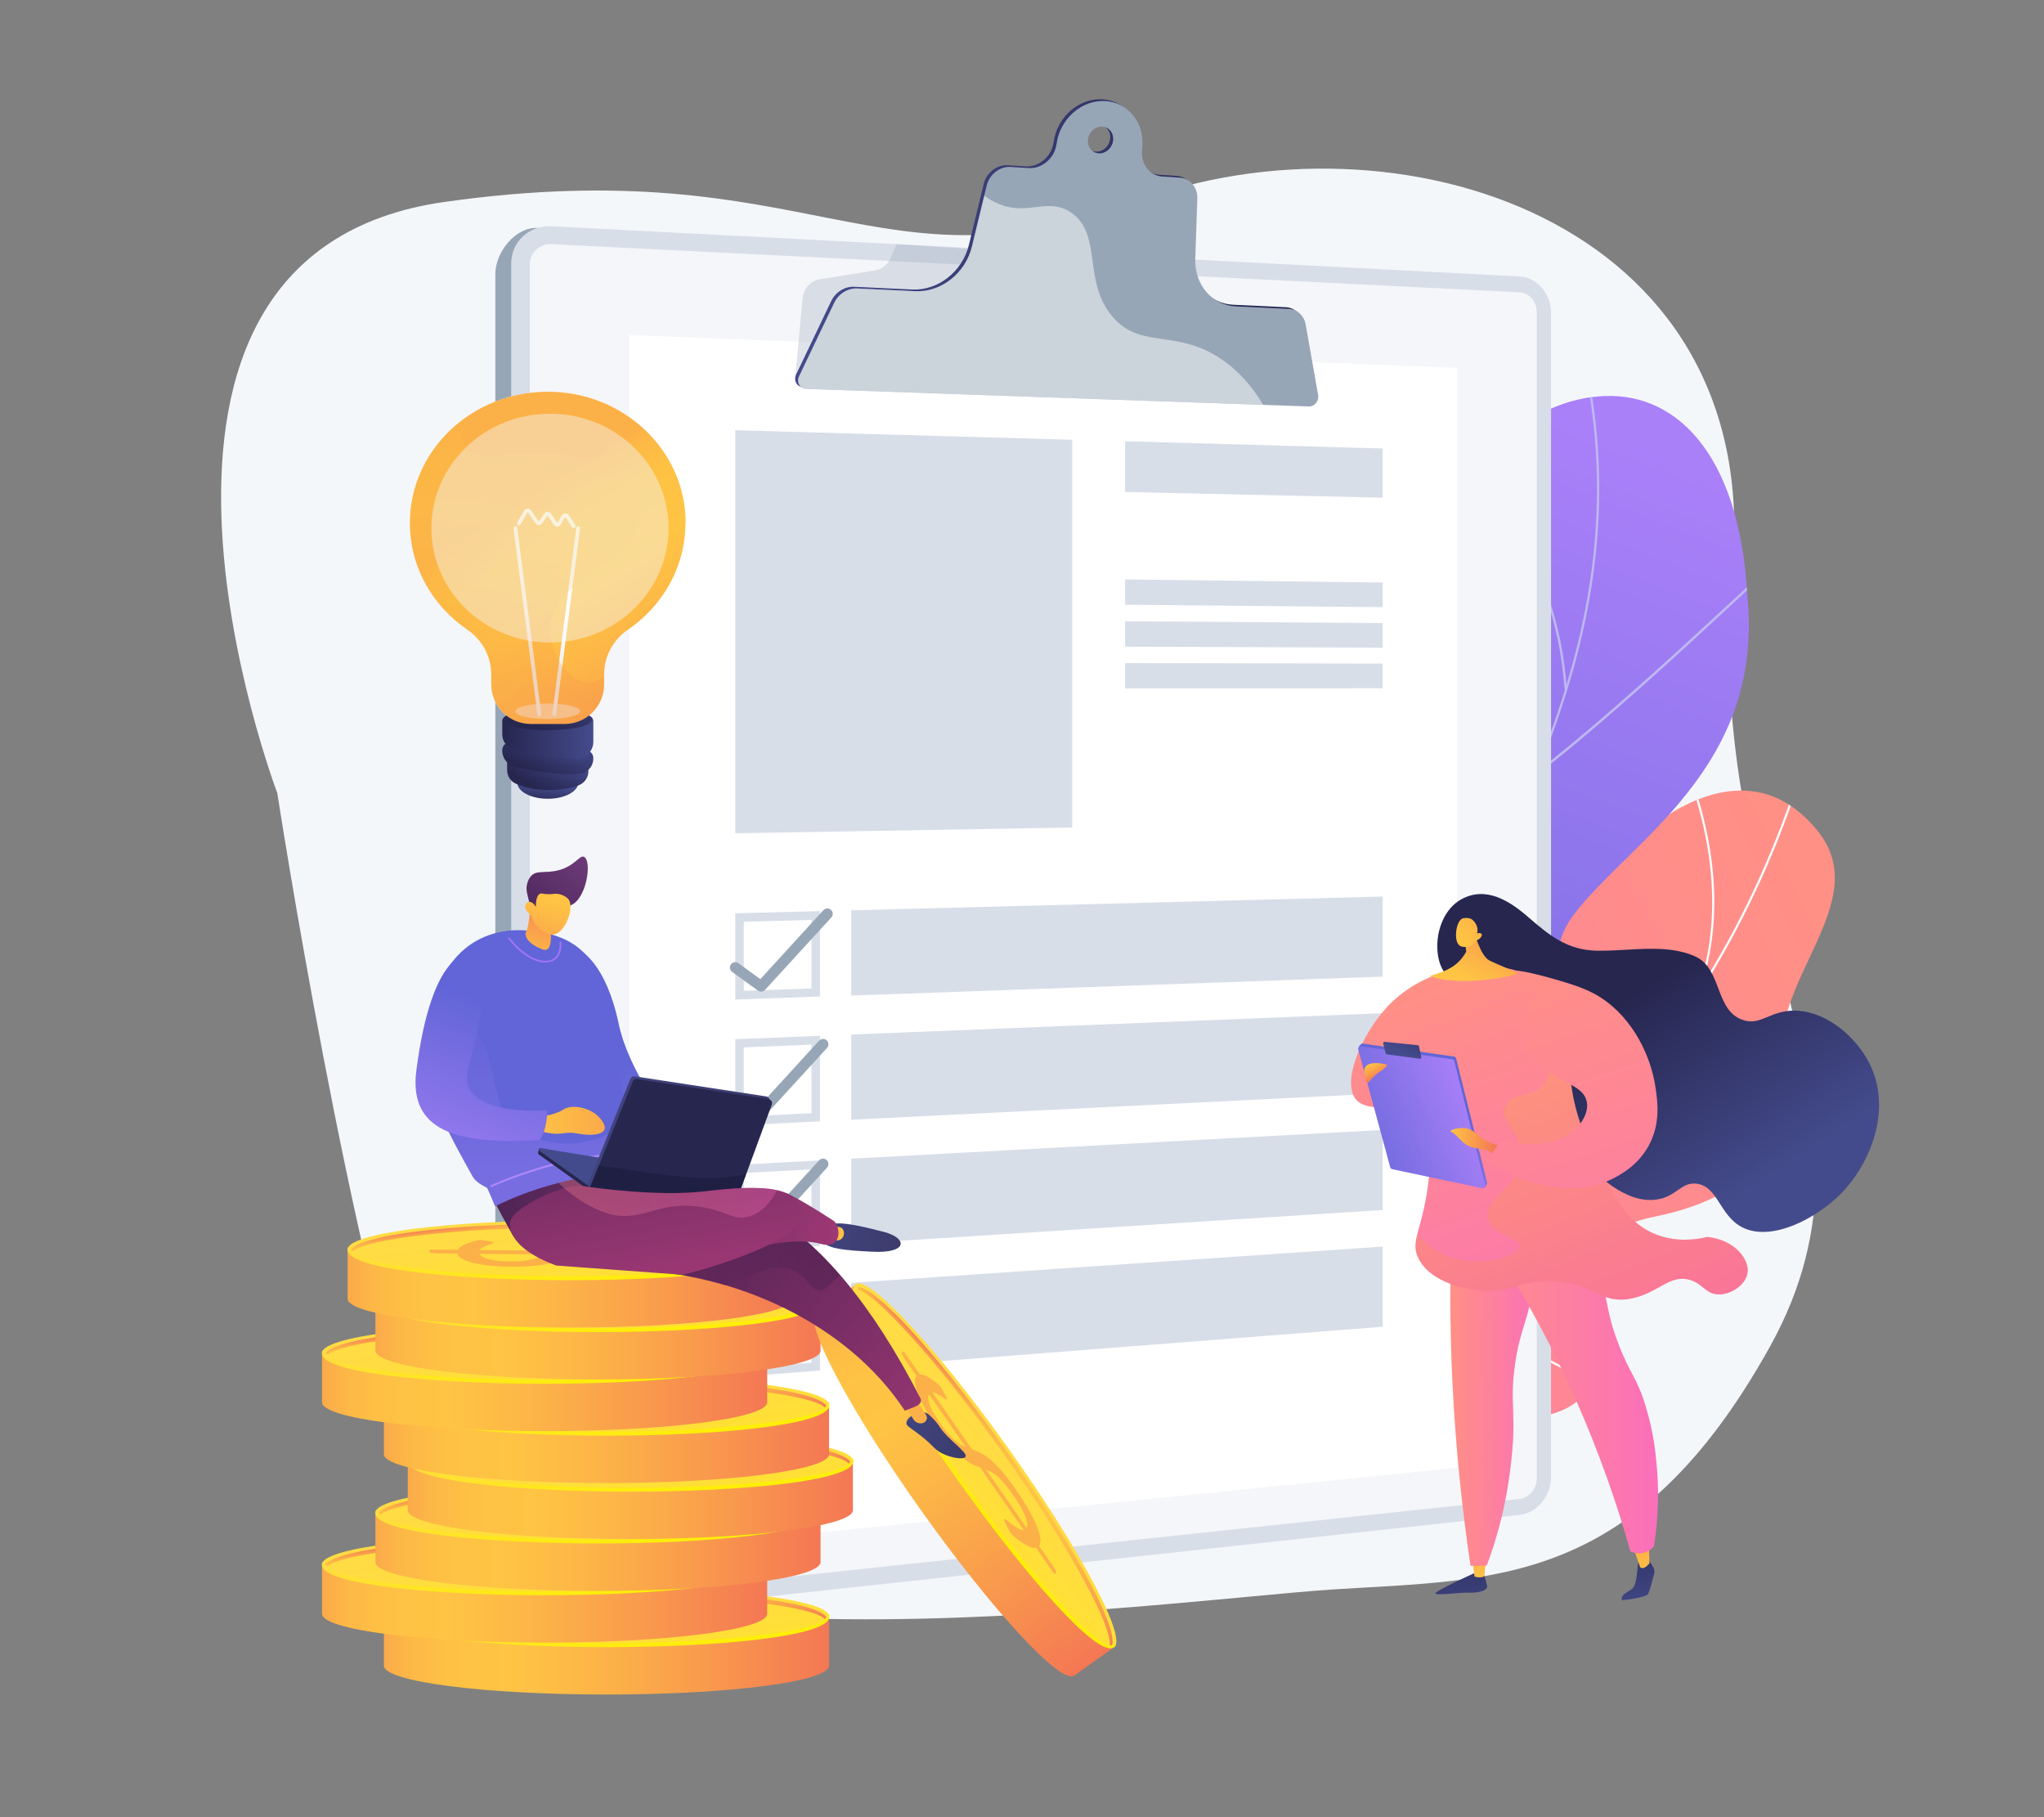 <?xml version="1.0" encoding="UTF-8"?>
<svg xmlns="http://www.w3.org/2000/svg" xmlns:xlink="http://www.w3.org/1999/xlink" viewBox="0 0 180 160">
  <rect x="0" y="0" width="180" height="160" fill="#808080" stroke="none"/>
  <defs>
    <style>
      .cls-1 {
        fill: #1f1f44;
      }

      .cls-1, .cls-2, .cls-3, .cls-4, .cls-5, .cls-6, .cls-7, .cls-8, .cls-9, .cls-10, .cls-11, .cls-12, .cls-13, .cls-14, .cls-15, .cls-16, .cls-17, .cls-18, .cls-19, .cls-20, .cls-21, .cls-22, .cls-23, .cls-24, .cls-25, .cls-26, .cls-27, .cls-28, .cls-29, .cls-30, .cls-31, .cls-32, .cls-33, .cls-34, .cls-35, .cls-36, .cls-37, .cls-38, .cls-39, .cls-40, .cls-41, .cls-42, .cls-43, .cls-44, .cls-45, .cls-46, .cls-47, .cls-48, .cls-49, .cls-50, .cls-51, .cls-52, .cls-53, .cls-54, .cls-55, .cls-56, .cls-57, .cls-58, .cls-59, .cls-60, .cls-61, .cls-62, .cls-63, .cls-64, .cls-65, .cls-66, .cls-67, .cls-68, .cls-69, .cls-70, .cls-71, .cls-72, .cls-73, .cls-74, .cls-75, .cls-76, .cls-77, .cls-78, .cls-79, .cls-80, .cls-81, .cls-82, .cls-83, .cls-84, .cls-85, .cls-86, .cls-87, .cls-88, .cls-89, .cls-90, .cls-91, .cls-92, .cls-93, .cls-94, .cls-95, .cls-96, .cls-97, .cls-98, .cls-99, .cls-100, .cls-101, .cls-102, .cls-103, .cls-104, .cls-105, .cls-106, .cls-107, .cls-108 {
        stroke-width: 0px;
      }

      .cls-2 {
        fill: url(#linear-gradient-18);
      }

      .cls-2, .cls-34, .cls-37, .cls-60, .cls-109, .cls-65, .cls-70, .cls-93 {
        mix-blend-mode: multiply;
        opacity: .3;
      }

      .cls-3 {
        opacity: .44;
      }

      .cls-3, .cls-20, .cls-62, .cls-95 {
        fill: #f4f7fa;
      }

      .cls-3, .cls-62, .cls-83 {
        mix-blend-mode: soft-light;
      }

      .cls-4 {
        fill: url(#linear-gradient-38);
      }

      .cls-5 {
        fill: url(#linear-gradient-12);
      }

      .cls-6 {
        fill: #ae87f9;
      }

      .cls-7 {
        fill: url(#linear-gradient-17);
      }

      .cls-8 {
        fill: url(#linear-gradient-88);
      }

      .cls-9 {
        fill: url(#linear-gradient-19);
      }

      .cls-10 {
        fill: url(#linear-gradient-33);
      }

      .cls-11 {
        fill: url(#linear-gradient);
      }

      .cls-12 {
        fill: url(#linear-gradient-62);
      }

      .cls-13 {
        fill: url(#linear-gradient-67);
      }

      .cls-14 {
        fill: url(#linear-gradient-57);
      }

      .cls-15 {
        fill: url(#linear-gradient-21);
      }

      .cls-16 {
        fill: #beb8f2;
      }

      .cls-17 {
        fill: url(#linear-gradient-6);
      }

      .cls-18 {
        fill: #d8dee8;
      }

      .cls-19 {
        fill: url(#linear-gradient-76);
      }

      .cls-21 {
        fill: #26264f;
      }

      .cls-110 {
        isolation: isolate;
      }

      .cls-22 {
        fill: url(#linear-gradient-42);
      }

      .cls-23 {
        fill: url(#linear-gradient-15);
      }

      .cls-24 {
        fill: url(#linear-gradient-11);
      }

      .cls-25 {
        fill: url(#linear-gradient-81);
      }

      .cls-26 {
        fill: url(#linear-gradient-73);
      }

      .cls-27 {
        fill: url(#linear-gradient-5);
      }

      .cls-28 {
        fill: #444b8c;
      }

      .cls-29 {
        fill: none;
      }

      .cls-30 {
        fill: url(#linear-gradient-31);
      }

      .cls-31 {
        fill: url(#linear-gradient-71);
      }

      .cls-32 {
        fill: url(#linear-gradient-58);
      }

      .cls-33 {
        fill: url(#linear-gradient-63);
      }

      .cls-34 {
        fill: url(#linear-gradient-82);
      }

      .cls-35 {
        fill: url(#linear-gradient-34);
      }

      .cls-111 {
        clip-path: url(#clippath-1);
      }

      .cls-36 {
        fill: url(#linear-gradient-41);
      }

      .cls-37 {
        fill: url(#linear-gradient-80);
      }

      .cls-38 {
        fill: url(#linear-gradient-40);
      }

      .cls-39 {
        fill: url(#linear-gradient-66);
      }

      .cls-40 {
        fill: url(#linear-gradient-13);
      }

      .cls-41 {
        fill: url(#linear-gradient-23);
      }

      .cls-42 {
        fill: url(#linear-gradient-25);
      }

      .cls-43 {
        fill: url(#linear-gradient-43);
      }

      .cls-44 {
        fill: #9f73f8;
      }

      .cls-45 {
        fill: url(#linear-gradient-22);
      }

      .cls-46 {
        fill: url(#linear-gradient-54);
      }

      .cls-47 {
        fill: url(#linear-gradient-55);
      }

      .cls-48, .cls-83, .cls-94 {
        fill: #fff;
      }

      .cls-49 {
        fill: url(#linear-gradient-35);
      }

      .cls-50 {
        fill: url(#linear-gradient-50);
      }

      .cls-51 {
        fill: #fcfdfe;
      }

      .cls-52 {
        fill: url(#linear-gradient-32);
      }

      .cls-53 {
        fill: url(#linear-gradient-60);
      }

      .cls-54 {
        fill: url(#linear-gradient-59);
      }

      .cls-55 {
        fill: url(#linear-gradient-20);
      }

      .cls-56 {
        fill: #fcb048;
      }

      .cls-57 {
        fill: url(#linear-gradient-14);
      }

      .cls-58 {
        fill: url(#linear-gradient-2);
      }

      .cls-59 {
        fill: url(#linear-gradient-52);
      }

      .cls-60 {
        fill: url(#linear-gradient-16);
      }

      .cls-61 {
        fill: url(#linear-gradient-45);
      }

      .cls-62, .cls-83 {
        opacity: .5;
      }

      .cls-63 {
        fill: url(#linear-gradient-7);
      }

      .cls-64 {
        fill: url(#linear-gradient-39);
      }

      .cls-65 {
        fill: url(#linear-gradient-9);
      }

      .cls-66 {
        fill: url(#linear-gradient-3);
      }

      .cls-67 {
        fill: url(#linear-gradient-77);
      }

      .cls-68 {
        fill: url(#linear-gradient-69);
      }

      .cls-112 {
        clip-path: url(#clippath);
      }

      .cls-69 {
        fill: url(#linear-gradient-27);
      }

      .cls-70 {
        fill: url(#linear-gradient-89);
      }

      .cls-71 {
        fill: url(#linear-gradient-83);
      }

      .cls-72 {
        fill: url(#linear-gradient-53);
      }

      .cls-73 {
        fill: url(#linear-gradient-85);
      }

      .cls-74 {
        fill: url(#linear-gradient-65);
      }

      .cls-75 {
        fill: url(#linear-gradient-36);
      }

      .cls-76 {
        fill: url(#linear-gradient-48);
      }

      .cls-77 {
        fill: url(#linear-gradient-49);
      }

      .cls-78 {
        fill: url(#linear-gradient-8);
      }

      .cls-79 {
        fill: url(#linear-gradient-47);
      }

      .cls-80 {
        fill: url(#linear-gradient-24);
      }

      .cls-81 {
        fill: url(#linear-gradient-26);
      }

      .cls-82 {
        fill: url(#linear-gradient-61);
      }

      .cls-84 {
        fill: url(#linear-gradient-51);
      }

      .cls-85 {
        fill: url(#linear-gradient-30);
      }

      .cls-86 {
        fill: url(#linear-gradient-44);
      }

      .cls-87 {
        fill: url(#linear-gradient-84);
      }

      .cls-88 {
        fill: url(#linear-gradient-68);
      }

      .cls-89 {
        fill: url(#linear-gradient-72);
      }

      .cls-90 {
        fill: url(#linear-gradient-29);
      }

      .cls-91 {
        fill: url(#linear-gradient-46);
      }

      .cls-92 {
        fill: url(#linear-gradient-64);
      }

      .cls-93, .cls-107 {
        fill: #97a6b7;
      }

      .cls-94 {
        opacity: .74;
      }

      .cls-95 {
        opacity: .75;
      }

      .cls-96 {
        fill: url(#linear-gradient-28);
      }

      .cls-97 {
        fill: url(#linear-gradient-56);
      }

      .cls-98 {
        fill: url(#linear-gradient-10);
      }

      .cls-99 {
        fill: url(#linear-gradient-87);
      }

      .cls-100 {
        fill: url(#linear-gradient-70);
      }

      .cls-101 {
        fill: url(#linear-gradient-78);
      }

      .cls-102 {
        fill: url(#linear-gradient-86);
      }

      .cls-103 {
        fill: url(#linear-gradient-74);
      }

      .cls-104 {
        fill: url(#linear-gradient-4);
      }

      .cls-105 {
        fill: url(#linear-gradient-37);
      }

      .cls-106 {
        fill: url(#linear-gradient-79);
      }

      .cls-108 {
        fill: url(#linear-gradient-75);
      }
    </style>
    <linearGradient id="linear-gradient" x1="-1022.76" y1="1022.53" x2="-1001.16" y2="1160.64" gradientTransform="translate(397.87 -1340.63) rotate(-125.71) scale(1 -1)" gradientUnits="userSpaceOnUse">
      <stop offset="0" stop-color="#ff9085"/>
      <stop offset="1" stop-color="#fb6fbb"/>
    </linearGradient>
    <clipPath id="clippath">
      <path class="cls-29" d="M100.17,110.51c.01,5.43-.2,10.97-.22,16.44,2.86,1.19,6.26,2.51,8.08-.89,2.53-4.74,11.88-3.86,16.04-2.63,5.14,1.52,16.56,3.78,16.54-4.11-.02-6.56-2.63-10.6,5.22-12.21,7.86-1.61,12.17-5.91,11.08-13.17-1.15-7.64,8.19-14.48,3.18-20.74-8.72-10.9-23.22,5.56-25.87,16.28-2.65,10.72-7.65,6.6-15.06,6.49-10.11-.15-5.02,10.87-9.73,13.88-3.69,2.36-5.59,1.09-9.27.66Z"/>
    </clipPath>
    <clipPath id="clippath-1">
      <path class="cls-29" d="M113.61,132.56c-4.74-1.67-9.46-3.45-14.17-5.33-.08.05-.67-10.26,4.82-14.46,10.82-8.11,5.12-18.58,3.77-24.37-2.26-8.23.2-17.16,8.8-13.6,8.39,3.26,11.36-13.27,11.17-26.52-.63-6.56,6.35-12.91,12.73-13.37,6.53-.62,12.46,4.66,13.15,17.62,1.49,15.15-10.49,21.61-15.32,28.05-4.76,6.32,4.08,14.06-4.13,18.83-6.93,4.31-15.37,6.69-13.13,14.38,2.32,7.62,1.03,13.19-7.68,18.79Z"/>
    </clipPath>
    <linearGradient id="linear-gradient-2" x1="3247.37" y1="1662.42" x2="3215.31" y2="1753.53" gradientTransform="translate(4045.66 1030.42) rotate(-141.36) scale(1.13 -1)" gradientUnits="userSpaceOnUse">
      <stop offset="0" stop-color="#aa80f9"/>
      <stop offset="1" stop-color="#6165d7"/>
    </linearGradient>
    <linearGradient id="linear-gradient-3" x1="70.03" y1="22.19" x2="115.83" y2="22.19" gradientUnits="userSpaceOnUse">
      <stop offset="0" stop-color="#444b8c"/>
      <stop offset="1" stop-color="#26264f"/>
    </linearGradient>
    <linearGradient id="linear-gradient-4" x1="754.44" y1="133.33" x2="755.26" y2="143.77" gradientTransform="translate(-626.26)" gradientUnits="userSpaceOnUse">
      <stop offset="0" stop-color="#26264f"/>
      <stop offset="1" stop-color="#444b8c"/>
    </linearGradient>
    <linearGradient id="linear-gradient-5" x1="756.55" y1="139.15" x2="756.4" y2="128.33" gradientTransform="translate(-626.26)" gradientUnits="userSpaceOnUse">
      <stop offset="0" stop-color="#ffc444"/>
      <stop offset="1" stop-color="#f36f56"/>
    </linearGradient>
    <linearGradient id="linear-gradient-6" x1="769.94" y1="132.12" x2="770.76" y2="142.56" xlink:href="#linear-gradient-4"/>
    <linearGradient id="linear-gradient-7" x1="770.76" y1="138.95" x2="770.61" y2="128.14" xlink:href="#linear-gradient-5"/>
    <linearGradient id="linear-gradient-8" x1="127.71" y1="121.63" x2="135.71" y2="121.63" gradientTransform="matrix(1,0,0,1,0,0)" xlink:href="#linear-gradient"/>
    <linearGradient id="linear-gradient-9" x1="128.26" y1="121.63" x2="135.71" y2="121.63" gradientTransform="matrix(1,0,0,1,0,0)" xlink:href="#linear-gradient"/>
    <linearGradient id="linear-gradient-10" x1="129.93" y1="120.84" x2="146.02" y2="120.84" gradientTransform="matrix(1,0,0,1,0,0)" xlink:href="#linear-gradient"/>
    <linearGradient id="linear-gradient-11" x1="-41.9" y1="-158.43" x2="-27.08" y2="-144.87" gradientTransform="translate(147.03 251.05) rotate(13.87)" xlink:href="#linear-gradient-4"/>
    <linearGradient id="linear-gradient-12" x1="120.15" y1="-71.28" x2="138.87" y2="-35.09" gradientTransform="translate(2.22 143.51) rotate(5.84)" xlink:href="#linear-gradient"/>
    <linearGradient id="linear-gradient-13" x1="118.95" y1="-59.43" x2="114.37" y2="-51.84" gradientTransform="translate(2.22 143.51) rotate(5.84)" gradientUnits="userSpaceOnUse">
      <stop offset="0" stop-color="#6165d7"/>
      <stop offset="1" stop-color="#aa80f9"/>
    </linearGradient>
    <linearGradient id="linear-gradient-14" x1="122.18" y1="-59.78" x2="110.51" y2="-53.56" gradientTransform="translate(2.22 143.51) rotate(5.84)" xlink:href="#linear-gradient-2"/>
    <linearGradient id="linear-gradient-15" x1="116.74" y1="-67.38" x2="115.36" y2="-62.86" gradientTransform="translate(2.22 143.51) rotate(5.84)" xlink:href="#linear-gradient-4"/>
    <linearGradient id="linear-gradient-16" x1="121.76" y1="-60.58" x2="110.08" y2="-54.37" gradientTransform="translate(2.22 143.51) rotate(5.84)" xlink:href="#linear-gradient-2"/>
    <linearGradient id="linear-gradient-17" x1="120.4" y1="-55.8" x2="124.92" y2="-55.8" gradientTransform="translate(2.22 143.51) rotate(5.84)" xlink:href="#linear-gradient-5"/>
    <linearGradient id="linear-gradient-18" x1="119.93" y1="-71.77" x2="138.93" y2="-35.03" gradientTransform="translate(2.22 143.51) rotate(5.84)" xlink:href="#linear-gradient-5"/>
    <linearGradient id="linear-gradient-19" x1="124.64" y1="-72.6" x2="144.36" y2="-27.21" gradientTransform="translate(2.22 143.51) rotate(5.84)" xlink:href="#linear-gradient"/>
    <linearGradient id="linear-gradient-20" x1="411.92" y1="43.52" x2="417.23" y2="35.8" gradientTransform="translate(-284.67 86.12) rotate(-6.01)" xlink:href="#linear-gradient-5"/>
    <linearGradient id="linear-gradient-21" x1="411.44" y1="39.6" x2="419.84" y2="34.55" gradientTransform="translate(-284.67 86.12) rotate(-6.01)" xlink:href="#linear-gradient-5"/>
    <linearGradient id="linear-gradient-22" x1="120.79" y1="93.58" x2="121.55" y2="95.06" gradientTransform="matrix(1,0,0,1,0,0)" xlink:href="#linear-gradient-5"/>
    <linearGradient id="linear-gradient-23" x1="30.45" y1="145.75" x2="75.56" y2="145.75" gradientUnits="userSpaceOnUse">
      <stop offset="0" stop-color="#f57e53"/>
      <stop offset="0" stop-color="#f58152"/>
      <stop offset=".04" stop-color="#f8994d"/>
      <stop offset=".08" stop-color="#fbac49"/>
      <stop offset=".13" stop-color="#fdb946"/>
      <stop offset=".2" stop-color="#fec144"/>
      <stop offset=".32" stop-color="#ffc444"/>
      <stop offset=".45" stop-color="#fdb946"/>
      <stop offset=".69" stop-color="#f99c4c"/>
      <stop offset="1" stop-color="#f36f56"/>
    </linearGradient>
    <linearGradient id="linear-gradient-24" x1="53.21" y1="140.67" x2="55.59" y2="160.58" gradientUnits="userSpaceOnUse">
      <stop offset="0" stop-color="#ffdb44"/>
      <stop offset="1" stop-color="#feef06"/>
    </linearGradient>
    <linearGradient id="linear-gradient-25" x1="53.11" y1="139.78" x2="53.84" y2="145.9" xlink:href="#linear-gradient-24"/>
    <linearGradient id="linear-gradient-26" x1="-1911.6" y1="464.06" x2="-1910.87" y2="470.16" gradientTransform="translate(-1857.8 609.32) rotate(-180)" gradientUnits="userSpaceOnUse">
      <stop offset="0" stop-color="#f36f56"/>
      <stop offset=".31" stop-color="#f99c4c"/>
      <stop offset=".55" stop-color="#fdb946"/>
      <stop offset=".68" stop-color="#ffc444"/>
      <stop offset=".8" stop-color="#fec144"/>
      <stop offset=".87" stop-color="#fdb946"/>
      <stop offset=".92" stop-color="#fbac49"/>
      <stop offset=".96" stop-color="#f8994d"/>
      <stop offset="1" stop-color="#f58152"/>
      <stop offset="1" stop-color="#f57e53"/>
    </linearGradient>
    <linearGradient id="linear-gradient-27" x1="25.01" y1="141.18" x2="70.11" y2="141.18" xlink:href="#linear-gradient-23"/>
    <linearGradient id="linear-gradient-28" x1="47.76" y1="136.1" x2="50.14" y2="156.01" xlink:href="#linear-gradient-24"/>
    <linearGradient id="linear-gradient-29" x1="47.66" y1="135.22" x2="48.39" y2="141.33" xlink:href="#linear-gradient-24"/>
    <linearGradient id="linear-gradient-30" x1="-1906.15" y1="468.63" x2="-1905.42" y2="474.72" xlink:href="#linear-gradient-26"/>
    <linearGradient id="linear-gradient-31" x1="29.71" y1="136.63" x2="74.81" y2="136.63" xlink:href="#linear-gradient-23"/>
    <linearGradient id="linear-gradient-32" x1="52.47" y1="131.55" x2="54.84" y2="151.46" xlink:href="#linear-gradient-24"/>
    <linearGradient id="linear-gradient-33" x1="52.36" y1="130.66" x2="53.09" y2="136.78" xlink:href="#linear-gradient-24"/>
    <linearGradient id="linear-gradient-34" x1="-1910.85" y1="473.19" x2="-1910.12" y2="479.28" xlink:href="#linear-gradient-26"/>
    <linearGradient id="linear-gradient-35" x1="32.56" y1="132.06" x2="77.67" y2="132.06" xlink:href="#linear-gradient-23"/>
    <linearGradient id="linear-gradient-36" x1="55.32" y1="126.98" x2="57.7" y2="146.89" xlink:href="#linear-gradient-24"/>
    <linearGradient id="linear-gradient-37" x1="55.22" y1="126.1" x2="55.95" y2="132.21" xlink:href="#linear-gradient-24"/>
    <linearGradient id="linear-gradient-38" x1="-1913.7" y1="477.75" x2="-1912.98" y2="483.84" xlink:href="#linear-gradient-26"/>
    <linearGradient id="linear-gradient-39" y1="127.14" y2="127.14" xlink:href="#linear-gradient-23"/>
    <linearGradient id="linear-gradient-40" x1="53.21" y1="122.06" x2="55.59" y2="141.96" xlink:href="#linear-gradient-24"/>
    <linearGradient id="linear-gradient-41" x1="53.11" y1="121.17" x2="53.84" y2="127.28" xlink:href="#linear-gradient-24"/>
    <linearGradient id="linear-gradient-42" x1="-1911.6" y1="482.68" x2="-1910.87" y2="488.77" xlink:href="#linear-gradient-26"/>
    <linearGradient id="linear-gradient-43" x1="25.01" y1="122.57" x2="70.11" y2="122.57" xlink:href="#linear-gradient-23"/>
    <linearGradient id="linear-gradient-44" x1="47.76" y1="117.49" x2="50.14" y2="137.39" xlink:href="#linear-gradient-24"/>
    <linearGradient id="linear-gradient-45" x1="47.66" y1="116.6" x2="48.39" y2="122.71" xlink:href="#linear-gradient-24"/>
    <linearGradient id="linear-gradient-46" x1="-1906.15" y1="487.25" x2="-1905.42" y2="493.34" xlink:href="#linear-gradient-26"/>
    <linearGradient id="linear-gradient-47" x1="29.71" y1="118.02" x2="74.81" y2="118.02" xlink:href="#linear-gradient-23"/>
    <linearGradient id="linear-gradient-48" x1="52.47" y1="112.93" x2="54.84" y2="132.84" xlink:href="#linear-gradient-24"/>
    <linearGradient id="linear-gradient-49" x1="52.36" y1="112.05" x2="53.09" y2="118.16" xlink:href="#linear-gradient-24"/>
    <linearGradient id="linear-gradient-50" x1="-1910.85" y1="491.8" x2="-1910.12" y2="497.89" xlink:href="#linear-gradient-26"/>
    <linearGradient id="linear-gradient-51" x1="27.26" y1="113.45" x2="72.37" y2="113.45" xlink:href="#linear-gradient-23"/>
    <linearGradient id="linear-gradient-52" x1="50.02" y1="108.37" x2="52.4" y2="128.27" xlink:href="#linear-gradient-24"/>
    <linearGradient id="linear-gradient-53" x1="49.92" y1="107.48" x2="50.65" y2="113.59" xlink:href="#linear-gradient-24"/>
    <linearGradient id="linear-gradient-54" x1="-1908.4" y1="496.37" x2="-1907.68" y2="502.46" xlink:href="#linear-gradient-26"/>
    <linearGradient id="linear-gradient-55" x1="-271.02" y1="-231.15" x2="-225.92" y2="-231.15" gradientTransform="translate(39.37 467.16) rotate(54.58)" xlink:href="#linear-gradient-23"/>
    <linearGradient id="linear-gradient-56" x1="-248.26" y1="-236.23" x2="-245.89" y2="-216.32" gradientTransform="translate(39.37 467.16) rotate(54.58)" xlink:href="#linear-gradient-24"/>
    <linearGradient id="linear-gradient-57" x1="-248.37" y1="-237.11" x2="-247.64" y2="-231" gradientTransform="translate(39.37 467.16) rotate(54.58)" xlink:href="#linear-gradient-24"/>
    <linearGradient id="linear-gradient-58" x1="-1609.55" y1="840.51" x2="-1608.83" y2="846.6" gradientTransform="translate(-1533.25 -693.4) rotate(-125.42)" xlink:href="#linear-gradient-26"/>
    <linearGradient id="linear-gradient-59" x1="-1669.45" y1="-162.25" x2="-1663.48" y2="-162.25" gradientTransform="translate(1574.65 885.96) rotate(21.42)" gradientUnits="userSpaceOnUse">
      <stop offset="0" stop-color="#40447e"/>
      <stop offset="1" stop-color="#3c3b6b"/>
    </linearGradient>
    <linearGradient id="linear-gradient-60" x1="707.43" y1="-305.85" x2="776.19" y2="-234.49" gradientTransform="translate(-698.38 104.66) rotate(23.21)" xlink:href="#linear-gradient-5"/>
    <linearGradient id="linear-gradient-61" x1="348.13" y1="-98.74" x2="390.37" y2="-76.3" gradientTransform="translate(-313.54 109.39) rotate(14.08)" gradientUnits="userSpaceOnUse">
      <stop offset="0" stop-color="#311944"/>
      <stop offset="1" stop-color="#a03976"/>
    </linearGradient>
    <linearGradient id="linear-gradient-62" x1="-1632.21" y1="107.84" x2="-1606.04" y2="107.84" gradientTransform="translate(-1558.24) rotate(-180) scale(1 -1)" xlink:href="#linear-gradient-61"/>
    <linearGradient id="linear-gradient-63" x1="332.13" y1="-88.71" x2="370.43" y2="-95.83" gradientTransform="translate(-313.54 109.39) rotate(14.08)" gradientUnits="userSpaceOnUse">
      <stop offset="0" stop-color="#311944"/>
      <stop offset="1" stop-color="#893976"/>
    </linearGradient>
    <linearGradient id="linear-gradient-64" x1="363.65" y1="-81.86" x2="353.79" y2="-105.21" gradientTransform="translate(-313.54 109.39) rotate(14.08)" xlink:href="#linear-gradient-2"/>
    <linearGradient id="linear-gradient-65" x1="321.42" y1="-149.7" x2="330.65" y2="-131.25" gradientTransform="translate(-313.54 109.39) rotate(14.08)" xlink:href="#linear-gradient-2"/>
    <linearGradient id="linear-gradient-66" x1="348.17" y1="-92.67" x2="343.99" y2="-109.04" gradientTransform="translate(-313.54 109.39) rotate(14.08)" xlink:href="#linear-gradient-2"/>
    <linearGradient id="linear-gradient-67" x1="346.98" y1="-97.96" x2="367.09" y2="-103.3" gradientTransform="translate(-313.54 109.39) rotate(14.08)" xlink:href="#linear-gradient-5"/>
    <linearGradient id="linear-gradient-68" x1="-1596.28" y1="106.33" x2="-1603.13" y2="88.91" gradientTransform="translate(-1558.24) rotate(-180) scale(1 -1)" xlink:href="#linear-gradient-2"/>
    <linearGradient id="linear-gradient-69" x1="343.27" y1="-111.32" x2="343.55" y2="-118.65" gradientTransform="translate(-313.54 109.39) rotate(14.08)" xlink:href="#linear-gradient-5"/>
    <linearGradient id="linear-gradient-70" x1="-2456.95" y1="-192.62" x2="-2461.29" y2="-203.66" gradientTransform="translate(-2357.15 -473.58) rotate(-162.42) scale(1 -1)" gradientUnits="userSpaceOnUse">
      <stop offset="0" stop-color="#311944"/>
      <stop offset="1" stop-color="#6b3976"/>
    </linearGradient>
    <linearGradient id="linear-gradient-71" x1="343.77" y1="-117.34" x2="343.62" y2="-105.87" gradientTransform="translate(-313.54 109.39) rotate(14.08)" xlink:href="#linear-gradient-5"/>
    <linearGradient id="linear-gradient-72" x1="353.09" y1="-99.35" x2="366.83" y2="-99.35" gradientTransform="translate(-313.54 109.39) rotate(14.08)" xlink:href="#linear-gradient-59"/>
    <linearGradient id="linear-gradient-73" x1="-448.33" y1="192.44" x2="-441.5" y2="192.44" gradientTransform="translate(504.15 -118.13) rotate(-4.54)" xlink:href="#linear-gradient-59"/>
    <linearGradient id="linear-gradient-74" x1="373.24" y1="-97.22" x2="442" y2="-25.87" gradientTransform="translate(-313.54 109.39) rotate(14.08)" xlink:href="#linear-gradient-5"/>
    <linearGradient id="linear-gradient-75" x1="344.71" y1="-92.34" x2="376.2" y2="-95.41" xlink:href="#linear-gradient-61"/>
    <linearGradient id="linear-gradient-76" x1="-1610.74" y1="80.51" x2="-1617.21" y2="114" gradientTransform="translate(-1558.24) rotate(-180) scale(1 -1)" xlink:href="#linear-gradient-61"/>
    <linearGradient id="linear-gradient-77" x1="346.26" y1="-91.17" x2="369.44" y2="-96.12" gradientTransform="translate(-313.54 109.39) rotate(14.08)" xlink:href="#linear-gradient"/>
    <linearGradient id="linear-gradient-78" x1="47.99" y1="70.93" x2="48.2" y2="69.2" gradientTransform="matrix(1,0,0,1,0,0)" xlink:href="#linear-gradient-4"/>
    <linearGradient id="linear-gradient-79" x1="47.1" y1="69.35" x2="49.26" y2="65.47" gradientTransform="matrix(1,0,0,1,0,0)" xlink:href="#linear-gradient-4"/>
    <linearGradient id="linear-gradient-80" x1="44.66" y1="67.51" x2="51.82" y2="67.51" gradientTransform="matrix(1,0,0,1,0,0)" xlink:href="#linear-gradient-4"/>
    <linearGradient id="linear-gradient-81" x1="47.31" y1="68.29" x2="49.43" y2="64.2" gradientTransform="matrix(1,0,0,1,0,0)" xlink:href="#linear-gradient-4"/>
    <linearGradient id="linear-gradient-82" x1="44.34" y1="66.31" x2="52.13" y2="66.31" gradientTransform="matrix(1,0,0,1,0,0)" xlink:href="#linear-gradient-4"/>
    <linearGradient id="linear-gradient-83" x1="44.23" y1="64.9" x2="52.25" y2="64.9" gradientTransform="matrix(1,0,0,1,0,0)" xlink:href="#linear-gradient-4"/>
    <linearGradient id="linear-gradient-84" x1="48.04" y1="64.3" x2="48.83" y2="60.6" gradientTransform="matrix(1,0,0,1,0,0)" xlink:href="#linear-gradient-4"/>
    <linearGradient id="linear-gradient-85" x1="46.52" y1="43.65" x2="62.2" y2="68.54" gradientUnits="userSpaceOnUse">
      <stop offset="0" stop-color="#fcb148"/>
      <stop offset=".05" stop-color="#fdb946"/>
      <stop offset=".14" stop-color="#fec144"/>
      <stop offset=".32" stop-color="#ffc444"/>
      <stop offset=".48" stop-color="#fdb946"/>
      <stop offset=".78" stop-color="#f99c4c"/>
      <stop offset=".87" stop-color="#f8924f"/>
      <stop offset="1" stop-color="#f8924f"/>
    </linearGradient>
    <linearGradient id="linear-gradient-86" x1="43.66" y1="62.82" x2="46.86" y2="53.48" gradientUnits="userSpaceOnUse">
      <stop offset=".49" stop-color="#ebeff2"/>
      <stop offset="1" stop-color="#fff"/>
    </linearGradient>
    <linearGradient id="linear-gradient-87" x1="46.72" y1="63.86" x2="49.91" y2="54.52" xlink:href="#linear-gradient-86"/>
    <linearGradient id="linear-gradient-88" x1="42.54" y1="62.44" x2="45.74" y2="53.1" xlink:href="#linear-gradient-86"/>
    <linearGradient id="linear-gradient-89" x1="47.07" y1="38.04" x2="43.95" y2="63.8" xlink:href="#linear-gradient-85"/>
  </defs>
  <g class="cls-110">
    <g id="_圖層_1" data-name="圖層 1">
      <g>
        <path class="cls-20" d="M152.56,50.18c2.79-30.98-29.8-40.91-52.48-32.44-22.86,8.54-28.58-4.54-60.93.04-32.76,4.63-14.73,52.05-14.73,52.05,0,0,6.39,41.46,13.13,60.48,6.7,18.92,65.48,10.56,79.81,9.64,14.25-.92,26.68-.13,38.5-21.37,11.8-21.2-6.08-37.52-3.3-68.4Z"/>
        <g>
          <path class="cls-11" d="M106.25,126.82c-.72-.34-1.97-1.7-2.16-2.19-1.21-3.27-3.87-9.24-2.53-12.67.23-.59,3.08-.28,3.63-.71,1.86-.25,2.53-.21,4.18-1.32,4.89-3.26-.39-14.04,9.78-13.96,7.45.06,12.41,4.24,15.06-6.5,2.66-10.73,17.15-27.18,25.88-16.28,5.01,6.25-4.33,13.1-3.18,20.74,1.09,7.26-3.22,11.56-11.08,13.17-7.86,1.61-5.24,5.64-5.22,12.21.02,7.89-11.38,5.61-16.55,4.11-4.16-1.21-15.58-1.48-17.8,3.38Z"/>
          <g class="cls-112">
            <g>
              <path class="cls-51" d="M102.83,118.64l-.03-.19c12.88-1.83,24.85-7.56,34.62-16.57,9.29-8.57,16.46-19.92,20.73-32.82l.18.06c-4.28,12.93-11.46,24.31-20.78,32.9-9.8,9.03-21.8,14.78-34.72,16.62Z"/>
              <path class="cls-51" d="M140.98,122.61c-5.73-4.17-16.42-7.68-23.84-7.83v-.19c7.45.15,18.19,3.68,23.95,7.87l-.11.15Z"/>
              <path class="cls-51" d="M107.86,117.86l-.08-.17c3.52-1.58,6.1-4.88,7.67-9.8,1.16-3.61,1.76-7.99,1.78-13.03h.19c-.02,5.06-.63,9.46-1.79,13.09-1.59,4.98-4.21,8.31-7.78,9.91Z"/>
              <path class="cls-51" d="M138.82,100.75l-.09-.17c6.48-3.32,14.07-2.32,19.3-.9l-.05.18c-5.2-1.42-12.74-2.41-19.17.88Z"/>
              <path class="cls-51" d="M149.43,87.88l-.17-.07c1.32-3.26,2.97-10.22-.82-20.17l.18-.07c3.81,10.01,2.14,17.02.81,20.31Z"/>
            </g>
          </g>
        </g>
        <g class="cls-111">
          <path class="cls-58" d="M113.61,132.56c-4.74-1.67-9.46-3.45-14.17-5.33-.08.05-.67-10.26,4.82-14.46,10.82-8.11,5.12-18.58,3.77-24.37-2.23-8.22.16-16.12,8.27-14.57,9.01,1.56,12.05-12.3,11.71-25.56-.63-6.56,6.35-12.91,12.73-13.37,6.53-.62,12.46,4.66,13.15,17.62,1.49,15.15-10.49,21.61-15.32,28.05-4.76,6.32,4.08,14.06-4.13,18.83-6.93,4.31-15.37,6.69-13.13,14.38,2.32,7.62,1.03,13.19-7.68,18.79Z"/>
          <g>
            <path class="cls-16" d="M107.13,131.8l-.2-.02c0-.09,6.69-20.15,16.64-38.94,1.42-3.08,2.94-6.17,4.41-9.16,3.94-8,8.01-16.28,10.4-24.87,2.68-9.6,2.97-18.68.88-27.77l.2-.05c2.09,9.12,1.8,18.24-.89,27.87-2.4,8.6-6.47,16.89-10.42,24.9-1.47,2.99-2.99,6.08-4.41,9.16-9.92,18.74-16.6,38.75-16.62,38.88Z"/>
            <path class="cls-16" d="M135.39,68.16l-.12-.16c5.92-4.58,13.19-11.32,17.1-14.94,3.15-2.92,3.16-2.91,3.28-2.87l-.03.1.02.1c-.16.07-1.47,1.29-3.13,2.83-3.91,3.62-11.18,10.37-17.11,14.95Z"/>
            <path class="cls-16" d="M137.78,60.7c-.86-12.61-8.54-19.23-9.19-19.44,0,0,.02,0,.05,0l-.08-.19c.06-.02.11,0,.21.06,1.63,1.02,8.41,7.71,9.21,19.56h-.2Z"/>
            <path class="cls-16" d="M117.73,105.26l-.2-.05c1.36-5.91.53-12.74-2.47-20.3-1.56-3.95-3.66-7.93-6.24-11.84-.19-.28-.25-.38-.27-.43l.19-.08s.12.19.26.4c2.58,3.92,4.69,7.92,6.25,11.88,3.01,7.6,3.85,14.47,2.48,20.42Z"/>
            <path class="cls-16" d="M120.52,99.33l-.15-.13c6.62-7.67,18.87-5.8,18.97-5.75l.06.11-.09.09v-.1s-.04.1-.04.1c-.11-.03-12.17-1.92-18.74,5.69Z"/>
            <path class="cls-16" d="M108.27,128.54l-.2-.03c.36-2.62-.18-7.32-4.82-14.87q-.25-.41-.24-.46l.2.05-.1-.03.1-.03s.11.18.22.36c4.67,7.6,5.22,12.35,4.85,15.01Z"/>
            <path class="cls-16" d="M109.99,123.83l-.19-.08c.81-1.89,3.6-5.33,13.2-7.21.13-.03.22-.04.25-.05l.05.2s-.12.03-.26.05c-9.51,1.86-12.26,5.24-13.05,7.09Z"/>
          </g>
        </g>
        <g>
          <path class="cls-107" d="M132.41,25.26l-85.07-5.19c-1.96-.1-3.72,2.15-3.72,4.05v115.47c0,2.62,2.54,3.15,4.5,2.94l84.29-9.07c1.54-.17,2.78-1.65,2.78-3.32V28.42c0-1.67-1.24-3.08-2.78-3.16Z"/>
          <path class="cls-18" d="M133.81,24.34l-85.24-4.42c-1.96-.1-3.55,1.36-3.55,3.27v116.38c0,1.91,1.6,3.28,3.55,3.07l85.24-9.25c1.54-.17,2.78-1.66,2.78-3.34V27.53c0-1.68-1.24-3.11-2.78-3.19Z"/>
          <path class="cls-94" d="M48.58,141.06c-1.06.11-1.92-.63-1.92-1.66V23.27c0-1.03.86-1.82,1.92-1.77l85.24,4.24c.83.04,1.51.81,1.51,1.72v102.71c0,.91-.68,1.72-1.51,1.81l-85.24,9.07Z"/>
          <polygon class="cls-48" points="128.32 129.23 55.42 136.64 55.42 29.5 128.32 32.39 128.32 129.23"/>
          <path class="cls-93" d="M99.16,32.92l-29.14.38.65-6.93c.05-.9.67-1.64,1.48-1.77l4.93-.8c.58-.09,1.08-.5,1.34-1.08l.54-1.22,12.91.84,7.29,10.58Z"/>
          <path class="cls-66" d="M114.72,28.42c-.14-.78-.73-1.33-1.48-1.37l-4.66-.22c-2.11-.1-3.66-1.91-3.58-4.2l.18-5.31c.03-.98-.63-1.77-1.55-1.83l-1.53-.1c-1.17-.07-1.94-1.16-1.78-2.41.29-2.19-1.14-4.08-3.2-4.23-2.08-.15-4.02,1.53-4.33,3.74-.05.33-.15.66-.32.95-.48.81-1.32,1.26-2.15,1.21l-1.58-.1c-.96-.06-1.86.65-2.11,1.64l-1.31,5.39c-.57,2.33-2.71,4.02-4.98,3.91l-5.11-.24c-.84-.04-1.66.47-2.04,1.28l-3.08,6.44c-.25.53.06,1.1.61,1.12l44.29,1.55c.48.02.9-.49.81-1l-1.1-6.22ZM96.49,13.35c-.61-.04-1.03-.6-.94-1.25.09-.65.66-1.14,1.27-1.1.61.04,1.03.6.94,1.25-.09.65-.65,1.14-1.26,1.1Z"/>
          <path class="cls-107" d="M114.98,28.57c-.14-.78-.73-1.33-1.48-1.37l-4.66-.22c-2.11-.1-3.66-1.91-3.58-4.2l.18-5.31c.03-.98-.63-1.77-1.55-1.83l-1.53-.1c-1.17-.07-1.94-1.16-1.78-2.41.29-2.19-1.14-4.08-3.2-4.23-2.08-.15-4.02,1.53-4.33,3.74-.05.33-.15.66-.32.95-.48.81-1.32,1.26-2.15,1.21l-1.58-.1c-.96-.06-1.86.65-2.11,1.64l-1.31,5.39c-.57,2.33-2.71,4.02-4.98,3.91l-5.11-.24c-.84-.04-1.66.47-2.04,1.28l-3.08,6.44c-.25.53.06,1.1.61,1.12l44.29,1.55c.48.02.9-.49.81-1l-1.1-6.22ZM96.75,13.5c-.61-.04-1.03-.6-.94-1.25.09-.65.66-1.14,1.27-1.1.61.04,1.03.6.94,1.25-.09.65-.65,1.14-1.26,1.1Z"/>
          <path class="cls-83" d="M107.4,31.52c-3.95-2.57-6.98-.75-9.44-3.65-2.64-3.1-.86-7.19-3.59-9.12-1.75-1.23-3.3-.15-5.33-.48-.74-.12-1.54-.43-2.36-1.04l-1.09,4.5c-.57,2.33-2.71,4.02-4.98,3.91l-5.11-.24c-.84-.04-1.66.47-2.04,1.28l-3.08,6.44c-.25.53.06,1.1.61,1.12l40.25,1.41c-1.01-1.7-2.27-3.11-3.83-4.12Z"/>
          <g>
            <g>
              <path class="cls-18" d="M71.46,81v6.03l-5.96.21v-6.09l5.96-.15ZM72.21,80.22l-7.46.19v7.6l7.46-.27v-7.53Z"/>
              <polygon class="cls-18" points="121.76 85.99 74.96 87.66 74.96 80.15 121.76 78.94 121.76 85.99"/>
            </g>
            <g>
              <path class="cls-18" d="M71.46,91.98v6.03l-5.96.3v-6.09l5.96-.24ZM72.21,91.2l-7.46.3v7.6l7.46-.37v-7.53Z"/>
              <polygon class="cls-18" points="121.76 96.27 74.96 98.59 74.96 91.09 121.76 89.21 121.76 96.27"/>
            </g>
            <g>
              <path class="cls-18" d="M71.46,102.96v6.03l-5.96.38v-6.09l5.96-.32ZM72.21,102.17l-7.46.4v7.6l7.46-.48v-7.53Z"/>
              <polygon class="cls-18" points="121.76 106.54 74.96 109.52 74.96 102.02 121.76 99.49 121.76 106.54"/>
            </g>
            <g>
              <path class="cls-18" d="M71.46,113.95v6.03l-5.96.46v-6.09l5.96-.41ZM72.21,113.14l-7.46.51v7.6l7.46-.58v-7.53Z"/>
              <polygon class="cls-18" points="121.76 116.82 74.96 120.46 74.96 112.95 121.76 109.76 121.76 116.82"/>
            </g>
            <polygon class="cls-18" points="94.42 72.86 64.75 73.37 64.75 37.88 94.42 38.72 94.42 72.86"/>
            <polygon class="cls-18" points="121.76 43.82 99.08 43.32 99.08 38.85 121.76 39.49 121.76 43.82"/>
            <polygon class="cls-18" points="121.76 53.46 99.08 53.25 99.08 51.02 121.76 51.29 121.76 53.46"/>
            <polygon class="cls-18" points="121.76 57.03 99.08 56.94 99.08 54.7 121.76 54.86 121.76 57.03"/>
            <polygon class="cls-18" points="121.76 60.6 99.08 60.62 99.08 58.38 121.76 58.43 121.76 60.6"/>
          </g>
          <path class="cls-107" d="M67.02,87.31c-.1,0-.19-.03-.28-.09l-2.27-1.65c-.21-.15-.26-.45-.1-.66.15-.21.45-.26.66-.1l1.93,1.4,5.55-6.07c.18-.19.47-.21.67-.03.19.18.21.47.03.67l-5.84,6.38c-.09.1-.22.15-.35.15Z"/>
          <path class="cls-107" d="M66.64,98.8c-.1,0-.19-.03-.28-.09l-2.27-1.65c-.21-.15-.26-.45-.1-.66.15-.21.45-.26.66-.1l1.93,1.4,5.55-6.07c.18-.19.47-.21.67-.03.19.18.21.47.03.67l-5.84,6.38c-.09.1-.22.15-.35.15Z"/>
          <path class="cls-107" d="M66.64,109.34c-.1,0-.19-.03-.28-.09l-2.27-1.65c-.21-.15-.26-.45-.1-.66.15-.21.45-.26.66-.1l1.93,1.4,5.55-6.07c.18-.19.47-.21.67-.03.19.18.21.47.03.67l-5.84,6.38c-.09.1-.22.15-.35.15Z"/>
        </g>
        <g>
          <path class="cls-104" d="M129.77,138.54s-3.3,1.5-3.36,1.74c-.05.24,2.12-.08,3.01-.05.89.03,1.62-.23,1.54-.6-.08-.38-.39-1.32-.39-1.32l-.8.23Z"/>
          <path class="cls-27" d="M129.65,137.32l.2,1.49s.52.19.87-.03l.15-1.63-1.22.18Z"/>
          <path class="cls-17" d="M145.2,137.36l.38.62c.11.17.14.38.09.58-.13.51-.4,1.51-.52,1.77-.16.35-2.3.57-2.3.57,0,0-.19-.27.25-.59.44-.32.73-.37.89-.85.16-.48.26-1.83.26-1.83l.94-.26Z"/>
          <path class="cls-63" d="M143.6,135.79c.14.11.83,2.19.83,2.19,0,0,.22.28.64-.14.42-.42.19-.19.19-.19l-.08-2.05-1.58.18Z"/>
          <path class="cls-78" d="M127.84,107.45c-.17,4.43-.18,9.25.07,14.4.29,5.8.86,11.15,1.59,16.01.27,0,.55.01.85,0,.2,0,.39-.02.58-.03.38-1.01.82-2.33,1.22-3.91.42-1.66.67-3.15.85-4.58.64-5.02-.11-5.46.41-9.18.46-3.3,1.11-3.43,1.87-8.11.83-5.08.21-5.84-.09-6.12-1.28-1.17-4.27-.37-7.37,1.52Z"/>
          <path class="cls-65" d="M135.2,105.94c-1.22-1.12-4-.44-6.94,1.26,3.38,3.65,3.75,6.02,3.34,7.56-.46,1.74-1.85,2.24-1.85,4.14,0,2.34,2.11,2.95,2.07,5.42-.03,1.63-.96,1.62-1.17,3.64-.26,2.39.95,3.21.56,4.98-.17.76-.65,1.75-2.02,2.78.1.73.2,1.44.31,2.15.27,0,.55.01.85,0,.2,0,.39-.02.58-.03.38-1.01.82-2.33,1.22-3.91.42-1.66.67-3.16.85-4.58.64-5.02-.11-5.46.41-9.18.46-3.3,1.11-3.43,1.87-8.11.83-5.08.21-5.84-.09-6.12Z"/>
          <path class="cls-98" d="M129.93,107.38c2.91,4.26,6.05,9.56,8.86,15.91,2.12,4.8,3.66,9.3,4.79,13.31.15.07.51.21.97.15.63-.08,1.01-.48,1.1-.6.46-2.88.41-5.31.25-7.07-.1-1.13-.28-3-.99-5.31-.8-2.59-1.36-2.74-2.4-5.48-1.09-2.85-.82-3.56-1.87-7.12-.43-1.46-1.14-3.64-2.33-6.25-2.8.82-5.59,1.64-8.39,2.46Z"/>
          <path class="cls-24" d="M131.29,89.16c-2.67-2.59-4.06-2.71-4.56-4.57-.49-1.84.14-4.41,1.96-5.41,2.17-1.19,4.25.14,5.89,1.57,1.89,1.64,3.46,2.92,6.1,2.96,2.24.03,4.47-.37,6.71-.04.64.1,1.26.26,1.85.52,2.43,1.06,1.75,4.76,4.22,5.61,1.65.57,2.44-.92,4.77-.81,2.73.13,5.22,2.35,6.37,4.59,2.1,4.09.09,8.92-2.5,11.54-2.13,2.15-6.08,4.25-8.66,2.95-2.03-1.03-2.14-3.63-4.05-3.85-1.36-.15-1.73,1.12-3.45,1.39-2.83.45-5.48-2.39-6.2-3.17-2.06-2.21-1.42-3.14-3.79-7.14-.94-1.58-2.29-3.86-4.65-6.15Z"/>
          <path class="cls-5" d="M122.04,88.79c-2.25,2.48-3.92,6.6-2.59,8.06.46.5,1.18.59,1.74.66,2.39.3,3.53-1.46,4.46-1.01,1.2.59.49,4.2.21,6.96-.49,4.87-1.79,5.72-.92,7.39,1.13,2.18,4.32,2.64,5.19,2.76,2.95.42,3.45-.95,6.69-.79,3.7.18,4.04,2.02,6.74,1.53,2.47-.45,3.47-2.22,5.3-1.64,1.14.36,1.37,1.24,2.48,1.26,1.12.02,2.36-.84,2.54-1.84.23-1.24-1.14-2.98-3.54-3.22-.99.24-2.61.46-4.32-.15-2.81-1-4.05-3.6-5.44-6.49-.96-2-2.72-5.67-2.28-10.2.18-1.87.59-2.38.18-3.43-.57-1.46-4.16-3.73-8.33-3.59-.55.02-4.93.23-8.12,3.74Z"/>
          <g>
            <path class="cls-40" d="M120.02,91.89l8.03,1.14c.09.01.16.08.18.16l2.72,10.92c.04.16-.17.52-.33.48l-7.86-1.9c-.08-.02-.14-.08-.17-.16l-2.94-10.23c-.04-.15.21-.44.37-.42Z"/>
            <path class="cls-57" d="M119.86,92.13l8.03,1.14c.09.01.16.08.18.16l2.72,10.92c.04.16-.1.3-.26.27l-7.93-1.68c-.08-.02-.14-.08-.17-.16l-2.82-10.38c-.04-.15.09-.3.24-.27Z"/>
            <path class="cls-23" d="M122.03,92.75l-.22-.87c-.02-.08.04-.15.12-.15l2.93.3c.05,0,.09.04.1.09l.2.96c.02.08-.05.15-.13.14l-2.91-.39s-.09-.04-.1-.09Z"/>
            <path class="cls-60" d="M126.14,101.6c-.35-1.75.62-2.77-.12-4.18-1.05-1.99-3.81-1.48-4.48-3.07-.18-.43-.23-1.04.17-1.96l-1.84-.26c-.16-.02-.28.12-.24.27l2.82,10.38c.02.08.09.14.17.16l4.82,1.02c-.79-.85-1.15-1.65-1.29-2.37Z"/>
          </g>
          <path class="cls-7" d="M132.15,100.94s-1.19-.37-1.63-.71c-.44-.34-.89-.87-1.58-.91-.7-.04-1.43.24-1.12.35.31.11.84.81,1.28,1.11.43.3,1.47.43,1.67.43.2,0,.92.55.92.55l.48-.81Z"/>
          <path class="cls-2" d="M150.35,108.91c-.99.24-2.61.46-4.32-.15-2.81-1-4.05-3.6-5.44-6.49-.96-2-2.72-5.67-2.28-10.2.18-1.87.59-2.38.18-3.43-.06-.17-.15-.32-.23-.48-1.34.72-1.92,1.52-2.14,2.25-.53,1.78.95,3.44-.06,4.92-.97,1.42-2.94.8-3.49,2.04-.59,1.34,1.55,2.41,1.43,4.56-.15,2.59-3.37,3.53-3,5.31.32,1.54,2.92,1.7,2.84,2.5-.1.95-3.92,2.11-6.94.61-.92-.45-1.59-1.07-2.08-1.64-.2.83-.24,1.4.14,2.14,1.13,2.18,4.32,2.64,5.19,2.76,2.95.42,3.45-.95,6.69-.79,3.7.18,4.04,2.02,6.74,1.53,2.47-.45,3.47-2.22,5.3-1.64,1.14.36,1.37,1.24,2.48,1.26,1.12.02,2.36-.84,2.54-1.84.23-1.24-1.14-2.98-3.54-3.22Z"/>
          <path class="cls-9" d="M132.17,100.43c-.44.63-.89,1.26-1.33,1.88.55.34,6.43,3.9,11.2,1.46.59-.3,2.16-1.1,3.14-2.88,1.08-1.96.79-3.92.6-5.19-.47-3.15-2.37-6.59-5.4-8.21-1.16-.62-2.56-1.01-3.89-1.39-1.12-.32-2.89-.74-2.95-.58-.03.08.38.23.65.43,1.68,1.19-1.01,5.12.88,7.32,1.81,2.12,4.44,2.07,4.68,3.84.11.82-.36,1.51-.58,1.81-1.19,1.7-3.97,2.23-7.01,1.5Z"/>
          <path class="cls-55" d="M129.82,81.99s.51,2.18,1.38,2.6c.87.42,2.26.94,2.42,1.11.16.16-4.98,1.27-7.69.24.83-.27,1.06-.36,1.06-.36.22-.09.64-.26,1.05-.55.28-.2.71-.57,1.08-1.24l-.14-1.22.85-.59Z"/>
          <path class="cls-15" d="M130.03,82.77s-.46.79-1.32.57c-.78-.19-.53-2.17.04-2.45.19-.09.56-.1.82.03.18.09.7.61.5,1.27.18-.07.35-.04.41.05.07.11-.08.29-.11.33-.11.14-.26.19-.33.21Z"/>
          <path class="cls-45" d="M120.43,95.39s-.66-1.27,0-1.63c.66-.36,1.74,0,1.74,0,0,0-.16.31-.64.59-.48.27-1.1,1.04-1.1,1.04Z"/>
        </g>
        <g>
          <g>
            <path class="cls-41" d="M33.81,142.31v4.35c0,1.41,8.78,2.54,19.6,2.54s19.6-1.14,19.6-2.54v-4.35h-39.21Z"/>
            <ellipse class="cls-80" cx="53.41" cy="142.31" rx="19.6" ry="2.54"/>
            <path class="cls-42" d="M53.41,145.03c-9.59,0-19.61-.92-19.61-2.68,0-.1.03-.27.13-.27s.06.13.06.23c0,1.12,7.98,2.37,19.43,2.37s19.43-1.25,19.43-2.37c0-.1.02-.19.11-.19s.07.13.07.23c0,1.77-10.03,2.68-19.61,2.68Z"/>
            <path class="cls-56" d="M51.56,142.45c.19-.13.4-.26.62-.39.22-.13.5-.25.84-.35.34-.1.78-.19,1.29-.26.52-.07,1.16-.1,1.94-.1.76,0,1.47.02,2.13.07.66.05,1.25.13,1.75.23.5.1.91.23,1.23.38.31.15.5.33.56.52l2.21.02c.16,0,.3.01.42.04.12.03.18.06.18.1v.18s-2.84-.03-2.84-.03c-.1.22-.35.43-.76.61-.41.18-.92.34-1.56.48l-1.03-.14c-.09-.01-.17-.03-.23-.05-.06-.02-.09-.05-.09-.07,0-.03.08-.07.24-.12.16-.04.34-.1.54-.17.2-.07.4-.14.59-.23.19-.09.32-.2.39-.32l-6.7-.07c-.18.13-.37.26-.59.38-.22.13-.51.24-.87.34-.36.1-.81.18-1.35.24-.54.06-1.22.1-2.03.1-.61,0-1.21-.02-1.8-.07-.59-.05-1.11-.12-1.56-.22-.45-.1-.83-.22-1.12-.37-.29-.15-.45-.31-.49-.5l-1.82-.02c-.16,0-.3-.01-.43-.04-.13-.02-.19-.06-.19-.1v-.18s2.48.02,2.48.02c.11-.19.33-.36.68-.5.34-.14.76-.27,1.26-.38l.83.11c.25.04.38.08.38.12,0,.03-.05.06-.16.1-.11.04-.23.08-.37.14-.14.05-.28.12-.41.19-.14.07-.24.15-.3.24l6.11.06ZM45.43,142.7c.05.12.16.22.33.31.17.09.38.16.63.21.25.06.54.1.85.12.32.03.65.04.99.04.4,0,.75-.02,1.05-.05.3-.03.56-.08.79-.13.23-.06.42-.12.59-.2.17-.07.32-.15.45-.24l-5.69-.06ZM60.01,142.53c-.05-.12-.17-.23-.36-.32-.19-.09-.43-.17-.73-.23-.29-.06-.64-.11-1.03-.14-.39-.03-.82-.04-1.29-.04-.42,0-.78.02-1.08.06-.3.04-.56.08-.79.14-.22.06-.41.13-.57.21-.16.08-.3.16-.43.26l6.28.06Z"/>
            <path class="cls-81" d="M53.41,140.04c-8.74,0-17.84.77-19.3,2.26.06.05.11.11.16.17,1.23-1.03,8.74-2.07,19.14-2.07s18.3,1.1,19.22,2.15c.05-.06.09-.11.15-.17-1.2-1.54-10.47-2.34-19.37-2.34Z"/>
          </g>
          <g>
            <path class="cls-69" d="M28.36,137.74v4.35c0,1.41,8.78,2.54,19.6,2.54s19.6-1.14,19.6-2.54v-4.35H28.36Z"/>
            <path class="cls-96" d="M67.56,137.74c0,1.41-8.78,2.54-19.6,2.54s-19.6-1.14-19.6-2.54,8.78-2.54,19.6-2.54,19.6,1.14,19.6,2.54Z"/>
            <path class="cls-90" d="M47.96,140.46c-9.59,0-19.61-.92-19.61-2.68,0-.1.03-.27.13-.27s.06.13.06.23c0,1.12,7.98,2.37,19.43,2.37s19.43-1.25,19.43-2.37c0-.1.02-.19.11-.19s.07.13.07.23c0,1.77-10.03,2.68-19.61,2.68Z"/>
            <path class="cls-56" d="M46.11,137.88c.19-.13.4-.26.62-.39.22-.13.5-.25.84-.35.34-.1.78-.19,1.29-.26.52-.07,1.16-.1,1.94-.1.76,0,1.47.02,2.13.07.66.05,1.25.13,1.75.23.5.1.91.23,1.23.38.31.15.5.33.56.52l2.21.02c.16,0,.3.01.42.04.12.03.18.06.18.1v.18s-2.84-.03-2.84-.03c-.1.22-.35.43-.76.61-.41.18-.92.34-1.56.48l-1.03-.14c-.09-.01-.17-.03-.23-.05-.06-.02-.09-.05-.09-.07,0-.03.08-.07.24-.12.16-.04.34-.1.54-.17.2-.07.4-.14.59-.23.19-.09.32-.2.39-.32l-6.7-.07c-.18.13-.37.26-.59.38-.22.12-.51.24-.87.34-.36.1-.81.18-1.35.24-.54.06-1.22.1-2.03.1-.61,0-1.21-.02-1.8-.07-.59-.05-1.11-.12-1.56-.22-.45-.1-.83-.22-1.12-.37-.29-.15-.45-.31-.49-.5l-1.82-.02c-.16,0-.3-.01-.43-.04-.13-.02-.19-.06-.19-.1v-.18s2.48.02,2.48.02c.11-.19.33-.36.68-.5.34-.14.76-.27,1.26-.38l.83.11c.25.04.38.08.38.12,0,.03-.05.06-.16.1-.11.04-.23.08-.37.14-.14.05-.28.12-.41.19-.14.07-.24.15-.3.24l6.11.06ZM39.98,138.13c.05.12.16.22.33.31.17.09.38.16.63.21.25.06.54.1.85.12.32.03.65.04.99.04.4,0,.75-.02,1.05-.05.3-.03.56-.08.79-.13.23-.06.42-.12.59-.2.17-.07.32-.15.45-.24l-5.69-.06ZM54.56,137.97c-.05-.12-.17-.23-.36-.32-.19-.09-.43-.17-.73-.23-.29-.06-.64-.11-1.03-.14-.39-.03-.82-.04-1.29-.04-.42,0-.78.02-1.08.06-.3.04-.56.08-.79.14-.22.06-.41.13-.57.21-.16.08-.3.16-.43.26l6.28.06Z"/>
            <path class="cls-85" d="M47.96,135.47c-8.74,0-17.84.77-19.3,2.26.06.05.11.11.16.17,1.23-1.03,8.74-2.07,19.14-2.07s18.3,1.1,19.22,2.15c.05-.06.09-.11.15-.17-1.2-1.54-10.47-2.34-19.37-2.34Z"/>
          </g>
          <g>
            <path class="cls-30" d="M33.06,133.19v4.35c0,1.41,8.78,2.54,19.6,2.54s19.6-1.14,19.6-2.54v-4.35h-39.21Z"/>
            <ellipse class="cls-52" cx="52.66" cy="133.19" rx="19.6" ry="2.54"/>
            <path class="cls-10" d="M52.66,135.9c-9.59,0-19.61-.92-19.61-2.68,0-.1.03-.27.13-.27s.06.13.06.23c0,1.12,7.98,2.37,19.43,2.37s19.43-1.25,19.43-2.37c0-.1.02-.19.11-.19s.07.13.07.23c0,1.77-10.03,2.68-19.61,2.68Z"/>
            <path class="cls-56" d="M50.81,133.33c.19-.13.4-.26.62-.39.22-.13.5-.25.84-.35.34-.1.78-.19,1.29-.26.52-.07,1.16-.1,1.94-.1.76,0,1.47.02,2.13.07.66.05,1.25.13,1.75.23.5.1.91.23,1.23.38.31.15.5.33.56.52l2.21.02c.16,0,.3.01.42.04.12.03.18.06.18.1v.18s-2.84-.03-2.84-.03c-.1.22-.35.43-.76.61-.41.18-.92.34-1.56.48l-1.03-.14c-.09-.01-.17-.03-.23-.05-.06-.02-.09-.05-.09-.07,0-.03.08-.07.24-.12.16-.04.34-.1.54-.17.2-.07.4-.14.59-.23.19-.09.32-.2.39-.32l-6.7-.07c-.18.13-.37.26-.59.38-.22.13-.51.24-.87.34-.36.1-.81.18-1.35.24-.54.06-1.22.1-2.03.1-.61,0-1.21-.02-1.8-.07-.59-.05-1.11-.12-1.56-.22-.45-.1-.83-.22-1.12-.37-.29-.15-.45-.31-.49-.5l-1.82-.02c-.16,0-.3-.01-.43-.04-.13-.02-.19-.06-.19-.1v-.18s2.48.02,2.48.02c.11-.19.33-.36.68-.5.34-.14.76-.27,1.26-.38l.83.11c.25.04.38.08.38.12,0,.03-.05.06-.16.1-.11.04-.23.08-.37.14-.14.05-.28.12-.41.19-.14.07-.24.15-.3.24l6.11.06ZM44.68,133.57c.05.12.16.22.33.31.17.09.38.16.63.21.25.06.54.1.85.12.32.03.65.04.99.04.4,0,.75-.02,1.05-.05.3-.03.56-.08.79-.13.23-.06.42-.12.59-.2.17-.07.32-.15.45-.24l-5.69-.06ZM59.26,133.41c-.05-.12-.17-.23-.36-.32-.19-.09-.43-.17-.73-.23-.29-.06-.64-.11-1.03-.14-.39-.03-.82-.04-1.29-.04-.42,0-.78.02-1.08.06-.3.04-.56.08-.79.14-.22.06-.41.13-.57.21-.16.08-.3.16-.43.26l6.28.06Z"/>
            <path class="cls-35" d="M52.66,130.92c-8.74,0-17.84.77-19.3,2.26.06.05.11.11.16.17,1.23-1.03,8.74-2.07,19.14-2.07s18.3,1.1,19.22,2.15c.05-.06.09-.11.15-.17-1.2-1.54-10.47-2.34-19.37-2.34Z"/>
          </g>
          <g>
            <path class="cls-49" d="M35.91,128.62v4.35c0,1.41,8.78,2.54,19.6,2.54s19.6-1.14,19.6-2.54v-4.35h-39.21Z"/>
            <path class="cls-75" d="M75.12,128.62c0,1.4-8.78,2.54-19.6,2.54s-19.6-1.14-19.6-2.54,8.78-2.54,19.6-2.54,19.6,1.14,19.6,2.54Z"/>
            <path class="cls-105" d="M55.52,131.34c-9.59,0-19.61-.92-19.61-2.68,0-.1.03-.27.13-.27s.06.13.06.23c0,1.12,7.98,2.37,19.43,2.37s19.43-1.25,19.43-2.37c0-.1.02-.19.11-.19s.07.13.07.23c0,1.77-10.03,2.68-19.61,2.68Z"/>
            <path class="cls-56" d="M53.66,128.76c.19-.13.4-.26.62-.39.22-.13.5-.25.84-.35.34-.1.78-.19,1.29-.26.52-.07,1.16-.1,1.94-.1.76,0,1.47.02,2.13.07.66.05,1.25.13,1.75.23.5.1.91.23,1.23.38.31.15.5.33.56.52l2.21.02c.16,0,.3.01.42.04.12.03.18.06.18.1v.18s-2.84-.03-2.84-.03c-.1.22-.35.43-.76.61-.41.18-.92.34-1.56.48l-1.03-.14c-.09-.01-.17-.03-.23-.05-.06-.02-.09-.05-.09-.07,0-.03.08-.07.24-.12.16-.04.34-.1.54-.17.2-.07.4-.14.59-.23.19-.09.32-.2.39-.32l-6.7-.07c-.18.13-.37.26-.59.38-.22.13-.51.24-.87.34-.36.1-.81.18-1.35.24-.54.06-1.22.1-2.03.1-.61,0-1.21-.02-1.8-.07-.59-.05-1.11-.12-1.56-.22-.45-.1-.83-.22-1.12-.37-.29-.15-.45-.31-.49-.5l-1.82-.02c-.16,0-.3-.01-.43-.04-.13-.02-.19-.06-.19-.1v-.18s2.48.02,2.48.02c.11-.19.33-.36.68-.5.34-.14.76-.27,1.26-.38l.83.11c.25.04.38.08.38.12,0,.03-.05.06-.16.1-.11.04-.23.08-.37.14-.14.05-.28.12-.41.19-.14.07-.24.15-.3.24l6.11.06ZM47.53,129.01c.05.12.16.22.33.31.17.09.38.16.63.21.25.06.54.1.85.12.32.03.65.04.99.04.4,0,.75-.02,1.05-.05.3-.03.56-.08.79-.13.23-.06.42-.12.59-.2.17-.07.32-.15.45-.24l-5.69-.06ZM62.11,128.84c-.05-.12-.17-.23-.36-.32-.19-.09-.43-.17-.73-.23-.29-.06-.64-.11-1.03-.14-.39-.03-.82-.04-1.29-.04-.42,0-.78.02-1.08.06-.3.04-.56.08-.79.14-.22.06-.41.13-.57.21-.16.08-.3.16-.43.26l6.28.06Z"/>
            <path class="cls-4" d="M55.52,126.35c-8.74,0-17.84.77-19.3,2.26.06.05.11.11.16.17,1.23-1.03,8.74-2.07,19.14-2.07s18.3,1.1,19.22,2.15c.05-.06.09-.11.15-.17-1.2-1.54-10.47-2.34-19.37-2.34Z"/>
          </g>
          <g>
            <path class="cls-64" d="M33.81,123.69v4.35c0,1.41,8.78,2.54,19.6,2.54s19.6-1.14,19.6-2.54v-4.35h-39.21Z"/>
            <path class="cls-38" d="M73.01,123.69c0,1.4-8.78,2.54-19.6,2.54s-19.6-1.14-19.6-2.54,8.78-2.54,19.6-2.54,19.6,1.14,19.6,2.54Z"/>
            <path class="cls-36" d="M53.41,126.41c-9.59,0-19.61-.92-19.61-2.68,0-.1.03-.27.13-.27s.06.13.06.23c0,1.12,7.98,2.37,19.43,2.37s19.43-1.25,19.43-2.37c0-.1.02-.19.11-.19s.07.13.07.23c0,1.77-10.03,2.68-19.61,2.68Z"/>
            <path class="cls-56" d="M51.56,123.83c.19-.13.4-.26.62-.39.22-.13.5-.25.84-.35.34-.1.78-.19,1.29-.26.52-.07,1.16-.1,1.94-.1.76,0,1.47.02,2.13.07.66.05,1.25.13,1.75.23.5.1.91.23,1.23.38.31.15.5.33.56.52l2.21.02c.16,0,.3.01.42.04.12.03.18.06.18.1v.18s-2.84-.03-2.84-.03c-.1.22-.35.43-.76.61-.41.18-.92.34-1.56.48l-1.03-.14c-.09-.01-.17-.03-.23-.05-.06-.02-.09-.05-.09-.07,0-.03.08-.07.24-.12.16-.04.34-.1.54-.17.2-.07.4-.14.59-.23.19-.09.32-.2.39-.32l-6.7-.07c-.18.13-.37.26-.59.38-.22.13-.51.24-.87.34-.36.1-.81.18-1.35.24-.54.06-1.22.1-2.03.1-.61,0-1.21-.02-1.8-.07-.59-.05-1.11-.12-1.56-.22-.45-.1-.83-.22-1.12-.37-.29-.15-.45-.31-.49-.5l-1.82-.02c-.16,0-.3-.01-.43-.04-.13-.02-.19-.06-.19-.1v-.18s2.48.02,2.48.02c.11-.19.33-.36.68-.5.34-.14.76-.27,1.26-.38l.83.11c.25.04.38.08.38.12,0,.03-.05.06-.16.1-.11.04-.23.08-.37.14-.14.05-.28.12-.41.19-.14.07-.24.15-.3.24l6.11.06ZM45.43,124.08c.05.12.16.22.33.31.17.09.38.16.63.21.25.06.54.1.85.12.32.03.65.04.99.04.4,0,.75-.02,1.05-.05.3-.03.56-.08.79-.13.23-.06.42-.12.59-.2.17-.07.32-.15.45-.24l-5.69-.06ZM60.01,123.92c-.05-.12-.17-.23-.36-.32-.19-.09-.43-.17-.73-.23-.29-.06-.64-.11-1.03-.14-.39-.03-.82-.04-1.29-.04-.42,0-.78.02-1.08.06-.3.04-.56.08-.79.14-.22.06-.41.13-.57.21-.16.08-.3.16-.43.26l6.28.06Z"/>
            <path class="cls-22" d="M53.41,121.42c-8.74,0-17.84.77-19.3,2.26.06.05.11.11.16.17,1.23-1.03,8.74-2.07,19.14-2.07s18.3,1.1,19.22,2.15c.05-.06.09-.11.15-.17-1.2-1.54-10.47-2.34-19.37-2.34Z"/>
          </g>
          <g>
            <path class="cls-43" d="M28.36,119.12v4.35c0,1.41,8.78,2.54,19.6,2.54s19.6-1.14,19.6-2.54v-4.35H28.36Z"/>
            <path class="cls-86" d="M67.56,119.12c0,1.4-8.78,2.54-19.6,2.54s-19.6-1.14-19.6-2.54,8.78-2.54,19.6-2.54,19.6,1.14,19.6,2.54Z"/>
            <path class="cls-61" d="M47.96,121.84c-9.59,0-19.61-.92-19.61-2.68,0-.1.03-.27.13-.27s.06.13.06.23c0,1.12,7.98,2.37,19.43,2.37s19.43-1.25,19.43-2.37c0-.1.02-.19.11-.19s.07.13.07.23c0,1.77-10.03,2.68-19.61,2.68Z"/>
            <path class="cls-56" d="M46.11,119.27c.19-.13.4-.26.62-.39.22-.13.5-.25.84-.35.34-.1.78-.19,1.29-.26.52-.07,1.16-.1,1.94-.1.76,0,1.47.02,2.13.07.66.05,1.25.13,1.75.23.5.1.91.23,1.23.38.31.15.5.33.56.52l2.21.02c.16,0,.3.01.42.04.12.03.18.06.18.1v.18s-2.84-.03-2.84-.03c-.1.22-.35.43-.76.61-.41.18-.92.34-1.56.48l-1.03-.14c-.09-.01-.17-.03-.23-.05-.06-.02-.09-.05-.09-.07,0-.03.08-.07.24-.12.16-.04.34-.1.54-.17.2-.07.4-.14.59-.23.19-.09.32-.2.39-.32l-6.7-.07c-.18.13-.37.26-.59.38-.22.13-.51.24-.87.34-.36.1-.81.18-1.35.24-.54.06-1.22.1-2.03.1-.61,0-1.21-.02-1.8-.07-.59-.05-1.11-.12-1.56-.22-.45-.1-.83-.22-1.12-.37-.29-.15-.45-.31-.49-.5l-1.82-.02c-.16,0-.3-.01-.43-.04-.13-.02-.19-.06-.19-.1v-.18s2.48.02,2.48.02c.11-.19.33-.36.68-.5.34-.14.76-.27,1.26-.38l.83.11c.25.04.38.08.38.12,0,.03-.05.06-.16.1-.11.04-.23.08-.37.14-.14.05-.28.12-.41.19-.14.07-.24.15-.3.24l6.11.06ZM39.98,119.51c.05.12.16.22.33.31.17.09.38.16.63.21.25.06.54.1.85.12.32.03.65.04.99.04.4,0,.75-.02,1.05-.05.3-.03.56-.08.79-.13.23-.06.42-.12.59-.2s.32-.15.45-.24l-5.69-.06ZM54.56,119.35c-.05-.12-.17-.23-.36-.32-.19-.09-.43-.17-.73-.23-.29-.06-.64-.11-1.03-.14-.39-.03-.82-.04-1.29-.04-.42,0-.78.02-1.08.06-.3.04-.56.08-.79.14-.22.06-.41.13-.57.21-.16.08-.3.16-.43.26l6.28.06Z"/>
            <path class="cls-91" d="M47.96,116.85c-8.74,0-17.84.77-19.3,2.26.06.05.11.11.16.17,1.23-1.03,8.74-2.07,19.14-2.07s18.3,1.1,19.22,2.15c.05-.06.09-.11.15-.17-1.2-1.54-10.47-2.34-19.37-2.34Z"/>
          </g>
          <g>
            <path class="cls-79" d="M33.06,114.57v4.35c0,1.4,8.78,2.54,19.6,2.54s19.6-1.14,19.6-2.54v-4.35h-39.21Z"/>
            <ellipse class="cls-76" cx="52.66" cy="114.57" rx="19.6" ry="2.54"/>
            <path class="cls-77" d="M52.66,117.29c-9.59,0-19.61-.92-19.61-2.68,0-.1.03-.27.13-.27s.06.13.06.23c0,1.12,7.98,2.37,19.43,2.37s19.43-1.25,19.43-2.37c0-.1.02-.19.11-.19s.07.13.07.23c0,1.77-10.03,2.68-19.61,2.68Z"/>
            <path class="cls-56" d="M50.81,114.71c.19-.13.4-.26.62-.39.22-.13.5-.25.84-.35.34-.1.78-.19,1.29-.26.52-.07,1.16-.1,1.94-.1.76,0,1.47.02,2.13.07.66.05,1.25.13,1.75.23.5.1.91.23,1.23.38.31.15.5.33.56.52l2.21.02c.16,0,.3.01.42.04.12.03.18.06.18.1v.18s-2.84-.03-2.84-.03c-.1.22-.35.43-.76.61-.41.18-.92.34-1.56.48l-1.03-.14c-.09-.01-.17-.03-.23-.05-.06-.02-.09-.05-.09-.07,0-.03.08-.07.24-.12.16-.04.34-.1.54-.17.2-.07.4-.14.59-.23.19-.09.32-.2.39-.32l-6.7-.07c-.18.13-.37.26-.59.38-.22.13-.51.24-.87.34-.36.1-.81.18-1.35.24-.54.06-1.22.1-2.03.1-.61,0-1.21-.02-1.8-.07-.59-.05-1.11-.12-1.56-.22-.45-.1-.83-.22-1.12-.37-.29-.15-.45-.31-.49-.5l-1.82-.02c-.16,0-.3-.01-.43-.04-.13-.02-.19-.06-.19-.1v-.18s2.48.02,2.48.02c.11-.19.33-.36.68-.5.34-.14.76-.27,1.26-.38l.83.11c.25.04.38.08.38.12,0,.03-.05.06-.16.1-.11.04-.23.08-.37.14-.14.05-.28.12-.41.19-.14.07-.24.15-.3.24l6.11.06ZM44.68,114.96c.05.12.16.22.33.31.17.09.38.16.63.21.25.06.54.1.85.12.32.03.65.04.99.04.4,0,.75-.02,1.05-.05.3-.03.56-.08.79-.13.23-.06.42-.12.59-.2.17-.07.32-.15.45-.24l-5.69-.06ZM59.26,114.8c-.05-.12-.17-.23-.36-.32-.19-.09-.43-.17-.73-.23-.29-.06-.64-.11-1.03-.14-.39-.03-.82-.04-1.29-.04-.42,0-.78.02-1.08.06-.3.04-.56.08-.79.14-.22.06-.41.13-.57.21-.16.08-.3.16-.43.26l6.28.06Z"/>
            <path class="cls-50" d="M52.66,112.3c-8.74,0-17.84.77-19.3,2.26.06.05.11.11.16.17,1.23-1.03,8.74-2.07,19.14-2.07s18.3,1.1,19.22,2.15c.05-.06.09-.11.15-.17-1.2-1.54-10.47-2.34-19.37-2.34Z"/>
          </g>
          <g>
            <path class="cls-84" d="M30.61,110v4.35c0,1.41,8.78,2.54,19.6,2.54s19.6-1.14,19.6-2.54v-4.35H30.61Z"/>
            <ellipse class="cls-59" cx="50.22" cy="110" rx="19.6" ry="2.54"/>
            <path class="cls-72" d="M50.22,112.72c-9.59,0-19.61-.92-19.61-2.68,0-.1.03-.27.13-.27s.06.13.06.23c0,1.12,7.98,2.37,19.43,2.37s19.43-1.25,19.43-2.37c0-.1.02-.19.11-.19s.07.13.07.23c0,1.77-10.03,2.68-19.61,2.68Z"/>
            <path class="cls-56" d="M48.36,110.14c.19-.13.4-.26.62-.39.22-.13.5-.25.84-.35.34-.1.78-.19,1.29-.26.52-.07,1.16-.1,1.94-.1.76,0,1.47.02,2.13.07.66.05,1.25.13,1.75.23.5.1.91.23,1.23.38.31.15.5.33.56.52l2.21.02c.16,0,.3.01.42.04.12.03.18.06.18.1v.18s-2.84-.03-2.84-.03c-.1.22-.35.43-.76.61-.41.18-.92.34-1.56.48l-1.03-.14c-.09-.01-.17-.03-.23-.05-.06-.02-.09-.05-.09-.07,0-.03.08-.07.24-.12.16-.04.34-.1.54-.17.2-.07.4-.14.59-.23.19-.09.32-.2.39-.32l-6.7-.07c-.18.13-.37.26-.59.38-.22.13-.51.24-.87.34-.36.1-.81.18-1.35.24-.54.06-1.22.1-2.03.1-.61,0-1.21-.02-1.8-.07-.59-.05-1.11-.12-1.56-.22-.45-.1-.83-.22-1.12-.37-.29-.15-.45-.31-.49-.5l-1.82-.02c-.16,0-.3-.01-.43-.04-.13-.02-.19-.06-.19-.1v-.18s2.48.02,2.48.02c.11-.19.33-.36.68-.5.34-.14.76-.27,1.26-.38l.83.11c.25.04.38.08.38.12,0,.03-.05.06-.16.1-.11.04-.23.08-.37.14-.14.05-.28.12-.41.19-.14.07-.24.15-.3.24l6.11.06ZM42.23,110.39c.05.12.16.22.33.31.17.09.38.16.63.21.25.06.54.1.85.12.32.03.65.04.99.04.4,0,.75-.02,1.05-.05.3-.03.56-.08.79-.13.23-.06.42-.12.59-.2.17-.07.32-.15.45-.24l-5.69-.06ZM56.82,110.23c-.05-.12-.17-.23-.36-.32-.19-.09-.43-.17-.73-.23-.29-.06-.64-.11-1.03-.14-.39-.03-.82-.04-1.29-.04-.42,0-.78.02-1.08.06-.3.04-.56.08-.79.14-.22.06-.41.13-.57.21-.16.08-.3.16-.43.26l6.28.06Z"/>
            <path class="cls-46" d="M50.22,107.73c-8.74,0-17.84.77-19.3,2.26.06.05.11.11.16.17,1.23-1.03,8.74-2.07,19.14-2.07s18.3,1.1,19.22,2.15c.05-.06.09-.11.15-.17-1.2-1.54-10.47-2.34-19.37-2.34Z"/>
          </g>
          <g>
            <path class="cls-47" d="M75.4,113.07l-3.54,2.52c-1.14.81,3.01,8.63,9.29,17.45,6.28,8.82,12.29,15.31,13.44,14.5l3.54-2.52-22.72-31.95Z"/>
            <path class="cls-97" d="M98.12,145.02c-1.14.81-7.16-5.68-13.44-14.5-6.28-8.82-10.43-16.63-9.29-17.45,1.14-.81,7.16,5.68,13.44,14.5,6.28,8.82,10.43,16.63,9.29,17.45Z"/>
            <path class="cls-14" d="M84.54,130.62c-5.56-7.81-10.62-16.51-9.18-17.54.08-.06.24-.13.29-.05.06.08-.08.12-.16.18-.91.65,2.69,7.87,9.33,17.2,6.64,9.33,12.28,15.11,13.19,14.46.08-.06.16-.1.22-.02.06.08-.06.14-.14.19-1.44,1.02-8-6.62-13.55-14.43Z"/>
            <path class="cls-56" d="M85.57,127.61c.22.08.45.17.68.27.23.1.49.26.77.48.28.22.6.52.96.9.35.38.76.89,1.21,1.52.44.62.83,1.21,1.18,1.78.34.57.62,1.09.83,1.56.21.47.34.88.4,1.23.06.34.03.6-.1.76l1.26,1.81c.09.13.16.25.21.37.05.12.06.18.03.2l-.15.11-1.62-2.33c-.24.05-.55-.04-.94-.27-.39-.22-.82-.55-1.29-.99l-.48-.93c-.04-.08-.07-.16-.09-.22-.02-.06-.01-.1,0-.11.03-.02.11.02.24.13.13.1.28.22.45.34.17.13.35.24.53.35.18.1.35.15.49.13l-3.83-5.5c-.21-.07-.43-.16-.65-.26-.23-.11-.49-.28-.78-.51-.29-.24-.62-.56-.98-.96-.36-.4-.78-.93-1.26-1.6-.36-.5-.69-1-.98-1.5-.3-.51-.54-.97-.72-1.4-.18-.43-.3-.8-.35-1.12-.05-.32,0-.55.13-.69l-1.04-1.49c-.09-.13-.16-.25-.22-.37-.05-.12-.06-.19-.03-.21l.15-.11,1.42,2.04c.22-.02.49.07.8.26.32.2.66.47,1.04.81l.39.74c.12.23.16.35.12.38-.02.02-.08,0-.17-.07-.09-.06-.2-.14-.33-.22-.13-.08-.26-.16-.39-.23-.14-.07-.26-.1-.37-.11l3.49,5.01ZM81.81,122.76c-.07.11-.09.26-.06.45.03.19.09.4.19.64.1.24.23.49.39.76.16.27.34.55.55.83.23.33.45.6.65.83.2.22.39.41.57.56.18.15.34.28.5.37.16.09.31.17.46.23l-3.25-4.67ZM90.4,134.55c.07-.11.09-.27.05-.48-.04-.21-.11-.45-.23-.72-.12-.28-.28-.58-.48-.92-.2-.34-.44-.7-.72-1.08-.24-.34-.47-.63-.67-.85-.2-.23-.39-.41-.57-.56-.18-.15-.34-.26-.5-.34-.16-.08-.31-.15-.46-.21l3.59,5.15Z"/>
            <path class="cls-32" d="M88.61,127.73c-5.07-7.12-10.97-14.09-13.03-14.42,0,.08-.02.15-.04.23,1.55.4,6.76,5.92,12.78,14.39,6.18,8.69,9.71,15.55,9.39,16.91.07,0,.15.01.22.02.56-1.87-4.16-9.89-9.32-17.14Z"/>
          </g>
        </g>
        <g>
          <g>
            <g>
              <path class="cls-54" d="M79.82,125.29c.02-.55,1.13-1.14,1.78-.87.13.06.24.16.45.37.43.42.68.8.71.86.75,1.14,2.47,2.22,2.27,2.61-.14.28-1.24.13-2.08-.3-.68-.34-.67-.6-1.79-1.49-.99-.79-1.35-.88-1.34-1.19Z"/>
              <path class="cls-53" d="M79.62,123.63l.82,1.34c.17.28.51.42.82.33.15-.04.27-.15.33-.29.06-.14.04-.3-.04-.43l-1.2-1.94-.72.98Z"/>
            </g>
            <g>
              <path class="cls-82" d="M48.8,103.41c-2.55,1.12-.2,8.17,7.04,8.42,8.78.3,18.71,4.57,23.84,12.38.51-.23,1.68-.47,1.38-1.08-4.24-8.29-8.88-13.75-13.36-16.24-6.78-3.77-11.64-6.66-18.9-3.48Z"/>
              <g class="cls-109">
                <path class="cls-12" d="M71.43,113.23c.95,1.05,1.64-.25,2.53-.97-2.09-2.41-4.19-4.21-6.27-5.36-6.78-3.77-11.64-6.66-18.9-3.48-2.55,1.12-.2,8.17,7.04,8.42,2.62.09,5.34.54,8.01,1.33,2.56-.66,5.27-3.19,7.58.07Z"/>
              </g>
            </g>
          </g>
          <path class="cls-33" d="M45.73,109.01l-.54-.19s-1.78-3.12-2.05-3.91c-.33-.96,6.79-.89,9.72-2.81,3.08-2.02-.56,3.38-.56,3.38l-6.57,3.53Z"/>
          <g>
            <path class="cls-92" d="M51.11,83.71s2.25,1.07,3.38,6.46c.85,4.05,4.16,8.24,4.16,8.24l-.43,2.84-3.69-.49-.99-1.22-1.11-8.34-1.32-7.49Z"/>
            <g>
              <path class="cls-74" d="M46.64,81.97s-6.02-1.12-8.26,5.51c-2.07,6.12-.6,9.21,3.22,16.07.38.69,1.27.97,1.32,1.07.23.51.45,1.04.68,1.59,6.36-3.14,12.36-2.98,12.36-2.98,0,0-1.75-12.14-2.88-16.33-1.16-4.33-4.84-4.81-6.44-4.93Z"/>
              <g class="cls-109">
                <path class="cls-39" d="M51.34,100.56c-2.86.53-6.28-.71-7.05-2.74-.57-1.52-.59-2.03-1.15-4.32-.45-1.84-.83-2.23-2.48-4.18-.62-.74-1.28-1.72-1.8-3.06-.18.37-.34.78-.49,1.21-2.07,6.12-.6,9.21,3.22,16.07.38.69,1.27.97,1.32,1.07.23.51.45,1.04.68,1.59,6.36-3.14,12.36-2.98,12.36-2.98,0,0-.32-1.92-.7-4.6-1.24,1.1-2.08,1.59-3.92,1.94Z"/>
              </g>
            </g>
            <path class="cls-13" d="M47.28,99.49s1.08.4,1.96.33c.88-.07.84-.16,1.77.01.91.17,2.79.19,2.1-1-.77-1.33-2.72-1.64-3.46-1.16-.71.47-1.73.59-1.73.59l-.64,1.23Z"/>
            <path class="cls-88" d="M41.41,83.97s-3.34-.65-4.75,10.32c-.73,5.69,4.33,6.46,10.85,6.08.65-.7.7-2.61.7-2.61,0,0-8.17.69-6.98-3.72,1.33-4.94,2.22-9.99.18-10.07Z"/>
            <path class="cls-44" d="M48.04,84.75s-.09,0-.14,0c-1.67-.1-3.08-2.02-3.14-2.1-.03-.04-.02-.09.02-.11.04-.03.09-.02.11.02.01.02,1.42,1.93,3.02,2.03.44.03.78-.08,1.01-.33.44-.46.36-1.27.36-1.28,0-.04.03-.09.07-.09.04,0,.09.03.09.07,0,.04.09.89-.41,1.41-.24.25-.58.38-1,.38Z"/>
            <path class="cls-6" d="M43.26,104.51s-.06-.02-.07-.05c-.02-.04,0-.09.04-.11.07-.03,6.74-3.04,11.79-2.69.05,0,.08.04.08.09,0,.05-.04.07-.09.08-5.02-.34-11.65,2.65-11.71,2.68-.01,0-.02,0-.03,0Z"/>
          </g>
          <g>
            <path class="cls-68" d="M46.77,79.07s-.16,2.49-.42,2.93c-.26.44.25,1.16,1.42,1.59,1.17.43.62-2.41.62-2.41l-1.62-2.1Z"/>
            <path class="cls-100" d="M50.23,79.72c1.43-.52,1.92-3.9,1.21-4.27-.41-.21-.78.8-2.28,1.18-1.17.3-1.92-.06-2.42.53-.23.28-.38.71-.37,1.1,0,.2.05.46.19.99.12.46.11.44.15.58.09.33.3.89.78,1.64.11-.17.25-.39.44-.6.07-.08.37-.41.73-.64.66-.42,1.17-.35,1.58-.5Z"/>
            <path class="cls-31" d="M46.8,80.65s.31,1.28,1.64,1.62c1.19.3,2.2-2.26,1.64-3.06-.19-.27-.66-.5-1.1-.52-.26,0-.37.06-.8.04-.39-.02-.48-.1-.62-.04-.17.07-.36.32-.38,1.16-.15-.3-.39-.47-.61-.44-.03,0-.13.03-.2.1-.26.25-.11.72.44,1.14Z"/>
          </g>
          <g>
            <path class="cls-21" d="M47.61,101.13c-.06,0-.12.01-.15.06,0,0-.07.28-.07.28-.02.06,0,.13.05.17l4.42,3.16,10.36-.69-4.48-1.05-10.13-1.93Z"/>
            <path class="cls-28" d="M47.62,101.09c-.06-.01-.13.02-.15.08-.02.06,0,.13.05.17l4.42,3.16,10.36-.69-4.48-1.05-10.19-1.67Z"/>
            <path class="cls-89" d="M51.74,104.36l3.78-9.38c.06-.15.22-.24.38-.21l11.58,1.77c.1.02.19.08.25.17.05.09.06.2.03.3l-3.25,8.83c-.06.15-.21.25-.37.23l-12.14-1.51-.25-.19Z"/>
            <path class="cls-21" d="M51.86,104.8l3.87-9.58c.06-.15.22-.24.38-.21l11.58,1.77c.1.02.19.08.25.17.05.09.06.2.03.3l-3.25,8.83c-.06.15-.21.25-.37.23l-12.48-1.49Z"/>
            <path class="cls-1" d="M51.86,104.8l12.48,1.49c.16.02.31-.07.37-.23l.98-2.66c-4.14.88-8.61-.26-12.96-.76l-.87,2.15Z"/>
          </g>
          <g>
            <path class="cls-26" d="M72.44,109.11c.02-.61-.14-1.34,1.27-1.39,1.03-.04,2.66.37,4.14.75,2.07.54,2.15,1.91-1.07,1.74-2.11-.11-4.36-.24-4.34-1.11Z"/>
            <path class="cls-103" d="M74.3,108.75c-.08.32-.36.5-.63.46-.63-.11-.42-.38-.34-.7.08-.32-.1-.61.63-.46.27.06.42.38.34.7Z"/>
            <path class="cls-108" d="M68.68,104.99l.63.09s1.13.48,4.04,2.37c.65.33.95,2.62-1.08,2.07-2.03-.56-4.94.16-4.94.16l1.36-4.7Z"/>
            <path class="cls-19" d="M62.11,104.89c-4.01.49-9.71-.29-10.88-.47-1.49-.23-6.27,1.92-6.32,3.27,0,0-.44,2.08,4.08,3.74l11.1.81c3.87-.92,9.76-3.07,10.22-4.67.97-3.3-3.45-3.26-8.2-2.68Z"/>
            <g class="cls-109">
              <path class="cls-67" d="M53.83,106.94c2.88.6,4.14-1.2,7.8-.68,2.37.34,2.95,1.25,4.34.85,1.1-.32,1.89-1.23,2.48-2.31-1.58-.36-3.91-.2-6.34.09-3.89.48-9.39-.25-10.76-.46-.04,0-.82-.6-.82-.6,0,0-.77.17-1.34.31,1.52,1.56,3.59,2.57,4.64,2.79Z"/>
            </g>
          </g>
        </g>
        <g>
          <path class="cls-95" d="M60.38,46.05c0-6.38-5.43-11.56-12.14-11.56s-12.14,5.17-12.14,11.56c0,3.87,2,7.3,5.07,9.4,1.3.89,2.09,2.36,2.09,3.93v.88c0,1.92,1.56,3.48,3.48,3.48h2.98c1.92,0,3.48-1.56,3.48-3.48v-.88c0-1.58.79-3.04,2.09-3.93,3.07-2.1,5.07-5.53,5.07-9.4Z"/>
          <ellipse class="cls-101" cx="48.24" cy="68.9" rx="2.69" ry="1.43"/>
          <path class="cls-106" d="M44.66,66.36v1.46c0,.49.28.94.72,1.16.62.29,1.64.62,3.13.58,1.21-.03,2-.23,2.5-.44.48-.2.8-.68.8-1.2v-.81l-7.15-.74Z"/>
          <path class="cls-37" d="M44.66,67.63c.11.11.24.2.38.26.69.33,5.23,1.07,6.32.66.14-.05.27-.12.38-.21.05-.14.07-.28.07-.43v-.81l-7.15-.74v1.28Z"/>
          <path class="cls-25" d="M44.98,65.37c-.4-.04-.75.27-.75.68v.04c0,.55.31,1.06.81,1.3.69.33,5.23,1.07,6.32.66.55-.21.89-.68.89-1.27v-.03c0-.35-.26-.64-.61-.68l-6.66-.69Z"/>
          <path class="cls-34" d="M51.64,66.06l-6.66-.69c-.26-.03-.5.1-.64.3.13.32.38.58.7.73.69.33,5.42,1.16,6.32.74.35-.17.63-.44.77-.78-.11-.16-.29-.27-.49-.3Z"/>
          <path class="cls-71" d="M44.72,63.01c-.27,0-.49.22-.49.49v1.14c0,.55.31,1.06.81,1.3.69.33,5.42,1.16,6.32.74.53-.25.89-.76.89-1.35v-1.83c0-.27-.22-.49-.49-.49h-7.04Z"/>
          <path class="cls-87" d="M52.15,63.36c0,.51-1.75.93-3.91.93s-3.91-.41-3.91-.93,1.75-.93,3.91-.93,3.91.41,3.91.93Z"/>
          <path class="cls-73" d="M60.38,46.05c0-6.38-5.43-11.56-12.14-11.56s-12.14,5.17-12.14,11.56c0,3.87,2,7.3,5.07,9.4,1.3.89,2.09,2.36,2.09,3.93v.88c0,1.92,1.56,3.48,3.48,3.48h2.98c1.92,0,3.48-1.56,3.48-3.48v-.88c0-1.58.79-3.04,2.09-3.93,3.07-2.1,5.07-5.53,5.07-9.4Z"/>
          <path class="cls-62" d="M51.1,62.63c0,.37-1.28.68-2.86.68s-2.86-.3-2.86-.68,1.28-.68,2.86-.68,2.86.3,2.86.68Z"/>
          <g>
            <path class="cls-102" d="M47.49,63.05c-.08,0-.15-.06-.16-.14l-2.11-16.38c-.01-.09.05-.17.14-.19.09-.01.17.05.19.14l2.11,16.38c.01.09-.05.17-.14.19,0,0-.01,0-.02,0Z"/>
            <path class="cls-99" d="M48.8,63.05s-.01,0-.02,0c-.09-.01-.15-.09-.14-.19l2.11-16.38c.01-.09.09-.16.19-.14.09.01.15.09.14.19l-2.11,16.38c-.01.08-.08.14-.16.14Z"/>
            <path class="cls-8" d="M50.52,46.5c-.05,0-.11-.03-.14-.07l-.58-.88s-.02-.01-.02-.01c-.01,0-.02.01-.02.01l-.38.64c-.06.11-.18.17-.3.18-.12,0-.24-.06-.31-.16l-.53-.79s-.01-.01-.02-.01c-.01,0-.02,0-.02.01l-.46.67c-.07.1-.18.15-.29.15h0c-.12,0-.23-.06-.29-.15l-.67-.96s-.01-.01-.02-.01c0,0-.02,0-.02.01l-.61,1.05c-.05.08-.15.11-.23.06-.08-.05-.11-.15-.06-.23l.61-1.05c.06-.11.17-.17.29-.18.12,0,.24.05.31.15l.67.96s.01.01.02.01c0,0,.02,0,.02-.01l.46-.67c.07-.1.18-.16.3-.15.12,0,.23.06.3.16l.53.79s.01.02.02.01c.01,0,.02-.01.02-.01l.38-.64c.06-.11.18-.17.3-.18.12,0,.24.06.31.16l.58.88c.05.08.03.18-.05.23-.03.02-.06.03-.09.03Z"/>
          </g>
          <path class="cls-70" d="M48.46,55.17c.26-4.45,7.77-5.5,7.74-9.47-.02-2.45-3-4.27-3.64-4.63-4.7-2.69-10.47.42-11.67-1.78-.3-.55-.16-1.14-.08-1.48.12-.51.39-.99.79-1.43-3.31,2.06-5.5,5.63-5.5,9.68s2,7.3,5.07,9.4c1.3.89,2.09,2.36,2.09,3.93v.88c0,1.92,1.56,3.48,3.48,3.48h2.98c1.92,0,3.48-1.56,3.48-3.48v-.71c-.41.31-.88.53-1.4.53-1.79-.01-3.48-2.71-3.35-4.92Z"/>
          <ellipse class="cls-3" cx="48.43" cy="46.5" rx="10.44" ry="10.07"/>
        </g>
      </g>
    </g>
  </g>
</svg>